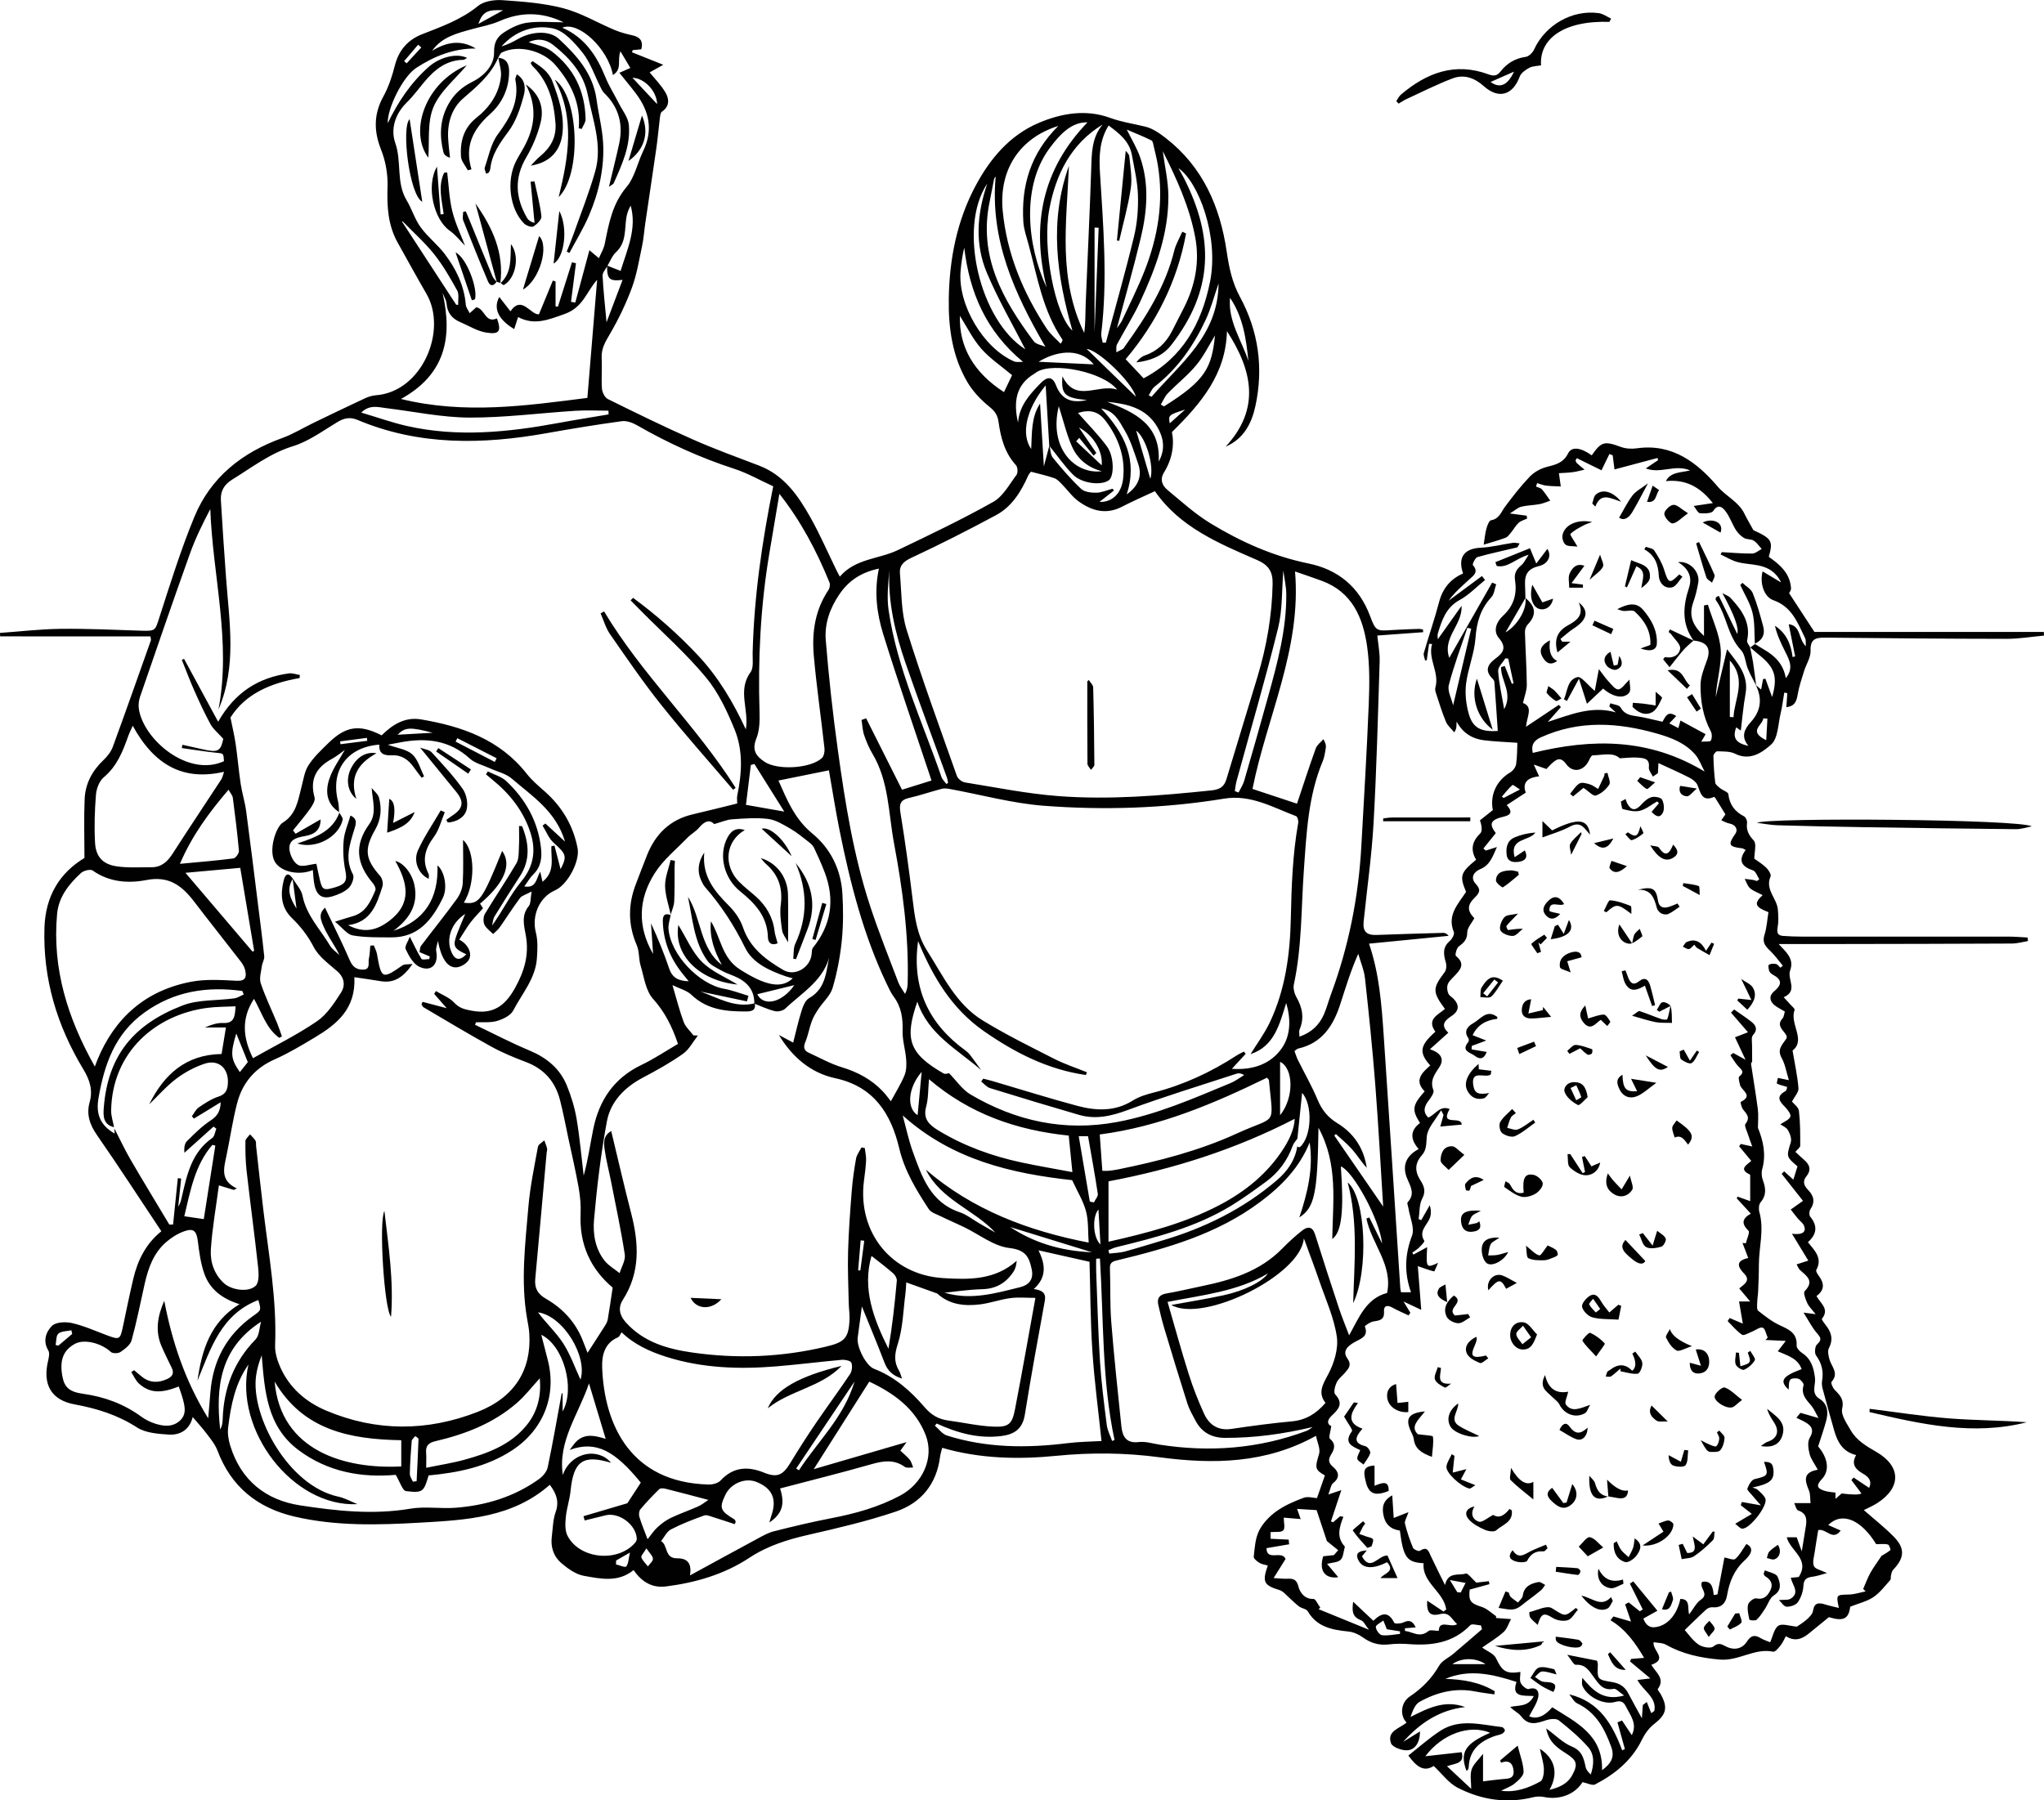 <?xml version="1.0" encoding="UTF-8"?><svg id="Laag_1" xmlns="http://www.w3.org/2000/svg" viewBox="0 0 987.77 870.18"><path d="M818.41,309.62c-5.82-8.1-5.14-16.66-2.18-25.59,1.68-5.07-.24-9.29-5.33-12.32,5.64-.72,10.66,4.68,9.8,9.84-.55,3.27-1.34,6.55-2.46,9.67-2.25,6.31-.24,11.21,5.22,16.16v-14.74c.63-.12,1.26-.23,1.89-.35,2.19,7.24,5.72,14.39,6.19,21.74.49,7.52-2.02,15.23-2.42,23.01,1.78-7.55,3.57-15.1,5.49-23.22,4.91,6.53,10.63,12.35,8.9,21.71-1.05,5.7-1.5,11.52-2.27,17.6-.64-.46-1.42-1.02-2.21-1.58-1.86,4.98-.35,7.64,5.89,8.96-3.86-4.6-1.77-8.26,1.18-11.52,4.96-5.48,5.56-11.38,2.41-17.88.76.66,1.53,1.31,2.55,2.19.38-2.06.66-3.55.93-5.03.38-.07.77-.15,1.15-.22,1.05,2.89,2.11,5.79,3.23,8.87,2.8-9.67,1.37-14.25-6.15-20.25-1.54-1.23-3.01-2.57-4.52-3.85l.09.18c.75-.56,1.51-1.11,2.26-1.67,0,0-.1-.14-.1-.14,1.53.94,3.05,1.92,4.61,2.82,5.25,3.05,9.29,7.04,10.43,13.78,3.92-4.74,1.75-8.72-.25-12.72-2.01-4.03-3.98-8.08-4.99-12.6,5.52,3.56,7.75,8.92,8.52,15.11.41-.11.83-.21,1.24-.32-.99-4.96-1.98-9.91-3.11-15.53,5.94.63,4.59,7.14,8.28,10.64-.13-2.01.07-3.02-.29-3.76-3.6-7.4-6.34-15.31-15.39-18.49-4.53-1.6-6.68-8.17-5.23-13.94,2.94,1.75,5.64,3.37,8.95,5.35-2.43-5.07-6.26-7.25-10.89-8.21-3.41-.71-6.99-.76-10.33-1.69-2.79-.78-5.35-2.4-8.02-3.64.19-.37.39-.74.58-1.11,4.91.26,9.82.73,14.73.67,1.53-.02,3.04-1.43,4.56-2.2-1.26-1.37-2.32-3.06-3.83-4.01-1.33-.84-3.39-.51-4.75-1.33-1.55-.94-2.98-2.39-3.95-3.94-1.83-2.93-2.93-6.37-5.02-9.05-1.22-1.57-3.44-3.87-5.86-.07-.82,1.28-4.27,1.28-6.45,1.1-.98-.08-1.81-2.04-3-3.5,3.28-.49,5.63-.83,9.26-1.37-6.34-8.03-13.28-11.57-22.74-10.63,2.47-4.5,6.95-4,11.77-5.19-7.57-3.08-14.31,1.82-21.45-.95,1.98-1.33,3.96-2.66,5.94-3.99-.09-.35-.18-.7-.28-1.05-6.75,1.8-13.5,3.59-20.78,5.53-.31-2.47-.59-4.64-.87-6.82-.53-.21-1.06-.42-1.59-.63-1.19,2.46-2.39,4.92-3.82,7.87-3.68-1.81-7.81-3.84-11.94-5.87l-.61,1.14c.2.42.29.94.61,1.23,1.22,1.11,2.5,2.14,3.76,3.19-1.92.42-3.82.97-5.75,1.22-2.36.3-4.76.35-6.65.48.37,2.63.64,4.52.91,6.42-2.38-.12-4.77-.12-7.13-.41-1.47-.18-2.88-.79-4.32-1.2-.17.55-.35,1.11-.52,1.66.97.44,2.21.63,2.86,1.36,1.49,1.68,2.69,3.62,4.01,5.46-1.71.57-3.37,1.35-5.12,1.67-2.93.54-5.97.55-8.85,1.24-1.59.38-2.95,1.69-5.55,3.28,3.66.48,5.9.78,8.14,1.07.06.47.13.94.19,1.41-1.38.65-2.99,1.05-4.08,2.03-1.39,1.25-2.3,3.02-3.51,4.48-.84,1.01-1.68,2.31-2.8,2.73-3.45,1.31-7.04,2.26-10.59,3.36.51-3.12.71-5.53,1.34-7.81.41-1.48,1.28-3.84,2.24-4,3.98-.66,4.81-3.95,6.73-6.52,3.76-5.03,7.63-10.04,11.97-14.56,2.08-2.17,5.15-3.89,8.07-4.65,4.33-1.13,8.08-1.86,10.47-6.62,1.76-3.5,6.29-2.7,11.4.98,4.65-6.7,6.16-6.98,14.06-4.07,2.36.87,5.22,1.03,7.73.67,17.18-2.45,29.18,6.91,39.15,18.57,4.02,4.7,10.01,7.22,12.8,12.94,1.13,2.32,2.46,4.54,4.37,8.04,8.9,4.12,9.64,5.2,7.46,12.92,5.32,3.68,10.25,7.93,10.74,15.1.08,1.16-.95,2.4-.95,2.4,4.17,6.39,8.09,12.39,12.26,18.78h110.85l.1,1.77c-5.97.55-11.95,1.57-17.92,1.57-29.33-.03-58.65-.27-87.98-.58-4.63-.05-7.1.81-6.91,6.36.11,3.24-2.13,6.52-3.15,9.83-1.14,3.7-2.42,7.4-3.06,11.19-.55,3.25-1.32,5.77-5.51,6.24.17-2.41.33-4.59.48-6.78-.49-.09-.99-.18-1.48-.27-.57,3.33-.95,6.71-1.74,9.99-1.25,5.21-1.23,12.08-4.58,15.09-4.15,3.73-10.17,8.13-17.46,4.46-2.46-1.24-5.7-1.05-8.6-1.17-.62-.03-1.88,1.46-1.86,2.22.1,4.32.35,8.66.89,12.94.13,1,1.49,1.95,2.44,2.73,1.27,1.04,3.77,1.76,3.89,2.83.58,5.15,3.19,8.45,7.65,10.76.81.42,1.52,2.09,1.39,3.06-.48,3.57.74,5.88,3.24,8.59,1.47,1.59.27,5.64.27,8.78,1.64,1.2,3.91,2.53,5.74,4.32,1.11,1.08,2.53,3.29,2.11,4.26-2.77,6.35,3.07,10.56,3.53,15.99.25,2.88.39,5.88-.12,8.69-.48,2.63.14,3.89,2.69,4.07,2.99.21,5.99.33,8.98.33,33.33,0,66.66-.03,99.99,0,3.06,0,6.11.28,9.17.44.05.57.11,1.14.16,1.71-2.57.42-5.15,1.18-7.72,1.2-27.81.15-55.63.18-83.44.23-9.63.02-19.26,0-29.33,0,3.33,3.68,7.7,6.97,5.56,12.76-1.56,4.22,4.04,9.86-3.11,12.95,1.23,1.35,2.21,2.4,3.16,3.48.77.88,2.31,2.1,2.1,2.64-2.53,6.75,5.63,14.54-.99,19.65,1.12,6.69,2.41,12.44,2.86,18.25.15,1.89-1.86,3.96-3.14,6.42.93,1.18,3.16,2.72,3.36,4.5.65,5.56.64,11.21.63,16.83,0,.88-1.35,1.76-2.34,2.96,1.38,1.28,2.64,2.55,4.01,3.69,2.81,2.36,3.91,4.92,1.31,8.13-2.01,2.47-1.14,4.6.83,6.61,2.8,2.85,3.47,5.86,1.07,9.41-.56.83-.64,2.76-.06,3.47,3.62,4.41,3.31,8.45-1.11,12.36,3.31,4.08,7.2,7.76,4.04,13.46-.32.58.69,2.11,1.35,3,2.63,3.54,2.63,6.72-1.24,9.59,1.81,3.44,6.46,6.2,2.63,10.96-.27.34,1.1,2.15,1.88,3.14,2.72,3.41,3.67,6.85,1.48,11.07-.72,1.38-.21,3.62.24,5.33.94,3.58,4.82,6.74,1.05,10.93-.43.48.52,2.82,1.4,3.76,2.49,2.64,4.78,4.53,3.72,9.28-.67,3.03,2.25,7.1,4.13,10.39,2.8,4.91,7.55,7.67,12.38,10.46,12.06,6.97,12.13,17.29.38,24.79-2.08,1.32-4.38,2.29-6.42,3.34,4.74,4.16,9.85,8.16,14.37,12.74,5.68,5.76,5.36,10.3-.24,16.17-.58.6-.75,1.64-.98,2.51-.21.79.06,1.9-.39,2.4-2.59,2.88-4.99,6.14-8.14,8.25-3.12,2.09-7.05,2.98-11.2,4.63-.73,5.84-3.22,7.23-10.29,5.04-3.41,2.78-6.55,5.31-9.65,7.87-3.34,2.76-6.88,4.06-11.16,1.33-.89,1.62-1.5,3.17-2.5,4.4-1.01,1.25-2.64,3.3-3.6,3.1-9.06-1.9-16.62,4.61-25.88,3.8-9.41-.83-17.92-2.67-26.06-7.22-1.66-.93-3.89-.81-5.86-1.18-.69,4.12,7.14,8.02-1.08,10.94,1.96,3.64,6.92,6.58,3.08,11.72-.23.3.94,1.61,1.42,2.47,3.66,6.54,2.65,9.94-3.22,14.46-2.46,1.9-4.49,4.76-5.87,7.59-4.9,10.04-13.05,16.59-22.6,21.58-1.32.69-3.7-.62-6.09-1.11-3.51,5.7-10.78,8.77-18.57,7.19-1.7-.35-3.63-.31-5.31.11-12.78,3.17-25.05,1.27-36.48-4.61-4.32-2.22-7.49-6.7-11.57-10.51-4.87,3.16-8.45.15-12.24-5.05,5.19-4.05,10.06-8.44,15.49-11.96,9.4-6.09,19.68-2.91,29.68-1.79.58.06,1.47,1.04,1.47,1.58,0,.58-.79,1.38-1.42,1.69-1.03.51-2.24.64-3.33,1.02-7.11,2.48-12.32,6.61-12.7,14.85-.02.49-.15,1-.36,1.44-.11.24-.5.35-.76.52-3.29-8.84-.62-13.11,11.46-18.33-9.81-4.15-23.08.41-31.31,11.33,6.22-.7,11.81-1.32,17.55-1.96,1.52,5.69-3.02,5.31-7.09,6.79,4.26,3.98,8.03,7.5,11.7,10.93,0-3.41-.66-6.61.19-9.33.79-2.51,3.19-4.52,5.52-7.6v13.31c3.53-.42,6.32-.82,9.12-1.07,2.64-.24,5.9,0,5.66-3.8-.2-3.15-1.67-5.87-6.11-4.13-.12-.38-.24-.77-.36-1.15,2.92-2.47,5.84-4.94,8.42-7.11,1.16,4.65,2.75,8.63,2.88,12.66.06,1.85-2.47,4.11-4.3,5.62-1.85,1.52-4.28,2.34-6.57,3.52,6.86.95,13.12-1.28,18.94-4.48,1.33-.73,1.82-3.99,1.73-6.04-.14-3.02-1.14-6.01-1.94-9.77,7.49,4.84,9.02,12.07,4.65,19.87,4.78-1.2,8.69-2.89,11.01-7.16,2.85-5.23,2.18-7.16-2.8-10.33-4.25-2.71-8.61-5.53-9.78-12.22,4.66,3.41,8.13,7.03,12.37,8.77,4.95,2.03,5.76,5.7,6.68,9.93.29,1.34,1.3,2.52,2.48,3.56,1.58-4.79,1.87-9.66-1.32-13.27-4.21-4.76-9.14-8.95-14.15-12.89-1.3-1.02-4.26-.7-6.14-.06-4.47,1.53-8.47,2.82-12.04-1.88-1.31-1.72-3.62-2.68-5.28-4.54,4.09-.98,8.61.19,11.38-5.26-4.7-.36-11.07.87-8.34-6.83-11.57-3.73-22.78-6.42-34.37-1.48,8.48.27,16.58,1.56,23.85,6-.07.5-.14,1-.21,1.5-3.05-.46-6.12-.8-9.14-1.4-9.69-1.91-18.69.37-27.03,5.04-2.19,1.23-3.31,4.36-4.34,7.27,8.52-4.29,16.62-8.43,26.4-4.78-12.45,1.41-21.91,7.81-29.96,16.83,2.42-1.5,4.84-3,8.16-5.06-.05,5.57-2.46,8.68-5.76,9.09-2.7.33-7.58-1.43-8.27-3.39-2.09-5.96,4.24-7.12,7.52-9.99-3.23-3.31-2.95-9.58,1.63-12.64,5.95-3.98,10.57-8.71,14.14-14.89,1.39-2.41,4.56-3.76,6.84-5.69,4.64-3.92,9.22-7.91,13.83-11.87-.15-.62-.31-1.24-.46-1.86-1.76-.08-4.35-.96-5.16-.13-8.32,8.64-18.68,10.03-29.85,9.16-3.11-.24-6.3-.23-9.39.14-4.74.56-8.78-.53-12.66-3.36-2-1.46-4.59-2.61-7.02-2.86-7.85-.81-15.19-2.11-19.64-9.79-.68-1.17-2.88-1.36-4.16-2.29-1.6-1.16-2.96-2.65-4.47-3.94-1.63-1.4-3.12-3.41-5.02-4-7.55-2.32-8.49-3.88-5.66-11.88-1.36-.4-2.86-.56-4.02-1.27-1.16-.71-2.89-2.09-2.78-2.99.48-4.25.72-8.84,2.57-12.55,1.82-3.66,5.04-7,8.41-9.42,3.94-2.82,8.58-4.82,13.16-6.51,2.05-.76,4.68.08,6.42.16,1.07-3.07,2.41-6.91,3.83-10.97-4.9-2.77-4.84-3.65-2.82-10.37.74-2.48-.89-5.67-1.48-8.78-24.11,13.43-49.57,13.85-75.6,10.38-16.56-2.21-33.12-2.36-49.81-.71-18.44,1.82-36.91,1.44-55.24-3.85-.36,1.51-.84,2.88-1.02,4.3-1.67,13.25-9.22,22.4-21.38,26.51-13.79,4.66-28.07,7.98-42.29,11.24-10.14,2.32-19.66,5.27-28.55,11.13-12.06,7.96-25.86,11.99-40.2,13.81-6.54.83-11.62-2-15.69-7.9-7.52,6.14-15.97,4.19-23.99,2.78-3.96-.7-7.87-3.53-11.05-6.27-3.63-3.14-5.13-7.72-4.48-12.7.52-3.95.52-8.11,1.84-11.79,1.82-5.09.4-9-2.8-13.25-18.02,15.89-40.31,17.03-62.66,18.3-20.33,1.16-40.6,1.75-60.63-2.91-17.97-4.18-30.74-14.4-37.34-31.99-1.13-3.01-3.38-5.66-5.35-8.29-1.98-2.65-4.25-5.07-6.6-7.85-1.42,5.95-5.86,8.87-11.68,8.47-5.18-.35-11.1-.78-15.23-3.45-9.36-6.04-19.37-9.17-30.14-11.14-11.58-2.11-15.48-9.91-12.85-20.99.39-1.65.87-3.85.12-5.09-2.78-4.6-1.07-9.03,1.75-11.86,1.87-1.87,6.55-2.07,9.61-1.39,5.64,1.27,11.03,3.68,16.47,5.73,6.77,2.55,6.88,2.49,8.37-4.65,1.56-7.49,3.12-14.99,4.87-22.44,2.1-8.94,6.03-16.91,13.56-23-10.38-15.59-20.49-31.2-31.09-46.46-3.51-5.05-5.21-10.02-3.57-15.88,1.67-5.92.05-10.82-3.07-15.99-12.65-20.97-19.55-43.58-18.76-68.37.49-15.36,7.4-26.56,19.33-33.72,0-10-.3-19.26.09-28.49.32-7.43,3.67-13.68,9.13-18.86,1.87-1.77,3.63-4.03,4.5-6.41,6.27-17.09,12.3-34.27,18.39-51.43.1-.27-.06-.64-.2-1.91H.06c-.02-.56-.04-1.11-.06-1.67,9.72-.69,19.44-1.85,29.17-1.97,12.82-.15,25.65.46,38.47.87,7.79.25,7.25.19,9.59-7.05,5.19-16.11,10.25-32.33,16.7-47.95,7.92-19.19,23.09-31.11,42.46-38.1,5.28-1.91,10.16-4.95,15.25-7.4,8.22-3.97,16.45-7.94,24.73-11.8,1.63-.76,3.48-1.33,5.27-1.47,22.35-1.66,34.71-31.28,24.46-49-4.75-8.21-9.32-16.53-13.94-24.81-4.72-8.45-5.2-17.5-4.88-27,.2-5.94-.92-12.33-3.11-17.86-3.59-9.05-3.61-17.22,1.12-25.81,2.52-4.58,4.22-9.75,5.51-14.85,1.89-7.43,6.22-12.44,13.17-15.17,9.44-3.71,18.92-7.03,27.02-13.66,2.84-2.33,7.87-3.08,11.78-2.81,9.9.69,19.97,1.41,29.5,3.92,8.51,2.24,16.36,6.96,24.57,10.42,2.71,1.14,5.59,1.96,8.47,2.58,3.71.8,5.69,2.51,4.6,6.84-1.38.13-2.77.26-4.15.39-.13.34-.25.68-.38,1.03,4.72,1.88,9.43,3.76,15.15,6.05-2.44,1.36-4.98,2.78-6.59,3.68,2.39,2.96,5.51,6.07,7.66,9.74,1.81,3.09,2.07,6.67-1.74,9.26-.76.52-.86,2.2-1.01,3.37-.6,4.73-.98,9.48-1.66,14.2-1.73,12.16-3.59,24.29-5.37,36.44-.53,3.61-.76,7.29-1.52,10.85-1.45,6.83-2.56,13.83-4.97,20.33-2.85,7.71-6.48,15.22-10.63,22.32-2.16,3.71-4.17,6.96-3.94,11.42.26,4.99-.23,10.01.14,14.99.13,1.77,1.4,4.27,2.87,4.99,13.57,6.71,27.17,13.37,41.01,19.49,10.48,4.64,21.29,8.57,32.01,12.65,12.07,4.6,18.9,14.48,24.81,25,4.72,8.4,8.57,17.3,12.81,25.97.34.7.73,1.38,1.43,2.7,7.58-8.82,18.83-8.4,27.98-12.79,15.55-7.46,31.16-14.89,46.18-23.34,4.72-2.65,7.77-8.43,11.22-13.05.75-1,.6-3.76-.25-4.68-5.48-5.98-7.37-13.32-8.43-20.96-.44-3.16-1.68-5.08-4.29-7.19-4.16-3.36-8.12-7.47-10.8-12.06-7.23-12.38-9.17-26.01-8.95-40.32.3-19.31,4-37.84,13.04-54.68,6.84-12.75,16.22-24.15,30.23-30.15,11.16-4.78,23.01-6.77,34.56-2.56,5.73,2.09,11.47,2.88,17.21,4.3,3.54.87,6.89,3.24,9.86,5.54,17.9,13.93,26.2,33.07,29.42,54.93,1.11,7.54,2.59,14.79,6.39,21.8,8.95,16.5,11.47,34.34,7.46,52.79-1.83,8.41-5.62,15.81-14.39,19.61,17.03-18.37,12.91-36.92.64-55.85-.5,20.69-12.41,34.84-26.59,48.8,1.29,6.26.09,13.17-3.83,19.52-2.12,3.43-.83,6.35,1.69,8.45,6.76,5.62,13.36,11.62,20.82,16.16,14.66,8.91,30.21,15.88,47.27,19.37,14.29,2.93,24.52,11.26,29.79,25.36,2.81,7.51,3.16,7.33,11.18,6.8,4.15-.28,8.32-.38,12.48-.53.63-.02,1.27.19,1.91.29.04.44.07.87.11,1.31-7.23.53-14.45,1.05-22.16,1.61.41,4.24,1.25,8.33,1.13,12.39-.82,26.12-1.48,52.25-2.95,78.33-.9,15.91-3.18,31.74-4.8,47.61-.48,4.73,1.45,6.57,6.25,6.39,10.77-.4,21.55-.73,32.32-1.01.85-.02,1.72.5,2.52,1.44-12.82,1.26-25.64,2.52-38.48,3.78,4.92,14.39,6.05,29.14,7.06,43.88,2.78,40.88,5.38,81.77,8.06,122.65.04.64.23,1.27.36,1.97h4.8c-3.29-9.37-3.03-18.11.48-27.31,1.42-3.71-1.04-8.89-1.73-13.41-.15-.95-.77-2.35-.36-2.79,3.6-3.88,1.54-7.35-.14-11.23-2.61-6.02-.96-11.07,5.47-14.49-4.16-4.72-4.18-9,.64-12.59-4.05-6.42-3.76-8.47,2.24-15.31-5.22-5.27-1.29-8.99,2.71-12.49-5.6-6.29-5.08-9.64,2.48-16.32-4.34-5.97,1.16-8.08,4.62-11.01-6.12-8.27-6.04-9.97-.13-17.78.83-1.1.98-3.24.57-4.64-1.14-3.9-1.72-7.37,1.92-10.45,1.12-.95,2.36-3.26,1.94-4.29-3.38-8.21,2.05-13.49,5.91-19.42-3.22-7.72-2.77-9.26,4.87-15.54-2.8-4.65-2.09-8.77,1.99-12.72,1.16-1.12.67-3.95-.14-6.33,2.06-1.64,4.13-3.28,6.21-4.93-1.45-7.49,1.86-14.38,8.43-18.23,1.31-.77,2.61-2.53,2.83-4,.54-3.73.47-7.56.6-10.31-5.82-.42-10.94-.58-16.01-1.2-5.76-.71-10.34-3.44-13.34-9.04-.03.65-.09,1.3-.1,1.95-.02.8,0,1.61-1.03,3.25-1.37-1.68-3.2-3.16-4.01-5.08-1.81-4.25-3.15-8.71-4.6-13.1-.36-1.09-.84-2.4-.55-3.41,2.13-7.35-3.71-13.82-1.58-21.12-.49-.02-.98-.04-1.46-.07-.37,2.63-.73,5.27-1.1,7.9-.27.05-.54.1-.81.15-.23-1.23-.92-2.59-.61-3.67,2.38-8.23,5.2-16.35,7.38-24.63,1.73-6.58,5.5-11.11,11.58-13.76-2.69-7.79.57-12.07,8.45-12.45,5.24-.25,10.43-1.6,15.66-2.38.86-.13,1.77.14,3.22.27-.64,1.02-.87,1.86-1.29,1.97-6.36,1.56-12.78,2.85-19.07,4.65-1.09.31-2.58,3.48-2.23,3.88,3.02,3.44.18,5.14-1.81,6.98-3.48,3.21-7.09,6.28-9.94,10.25,5.38-3.98,10.76-7.97,16.14-11.95.49.64.99,1.29,1.48,1.93-4.04,3.26-7.72,7.19-12.2,9.63-6.67,3.63-8.64,9.75-10.58,16.14-.3.98-.04,2.13-.04,2.87,3.81-5.36,7.66-10.77,11.5-16.18.45,9.4-9.45,15.37-5.95,25.16,6.87-12.07,13.79-24.22,20.71-36.37.65.27,1.3.55,1.95.82-.75,2.12-.93,4.76-2.34,6.26-5.29,5.68-7.11,12.2-7.67,19.86-.55,7.38-3.62,14.55-4.54,21.95-.59,4.77,0,9.98,1.33,14.63,1.95,6.77,5.84,8.69,13.99,8.19-.53-7.88-1.04-15.78-1.63-23.67-.04-.59-.52-1.25-.97-1.69-3.91-3.81-2.16-6.92,1.35-9.51,3.9-2.88,5.73-5.39,1.78-10.04-3.05-3.59-.97-8.06,1.97-10.74,5.27-4.81,6.86-10.6,5.84-17.13-.55-3.52.76-5.41,3.14-7.42,1.15-.97,1.81-2.53,3.46-4.96-6.35,1.75-10.07,6.59-15.46,5.41-.22-.61-.44-1.22-.65-1.83,5.38-2.16,10.76-4.33,16.72-6.73.92,2.23,1.77,4.28,3.06,7.39,2.09-2.75,3.76-4.96,5.36-7.08,2.18,3.31.44,7.21-4,8.28-5.2,1.26-7.05,3.77-6.79,9.14.1,2.11.12,4.22.18,6.33-3.05,5.27-6.09,10.54-9.62,16.63,6.12-3.59,10.53-11.77,9.61-16.64,4.86,3.89,5.66,8.06,1.1,12.84-.82.86-1.35,2.41-1.32,3.62.23,8.5.82,16.99.9,25.49.03,2.76-1.13,5.53-1.86,8.79,5.14,1.91,1.84,6.6,1.48,11.5,5.74-3.83,10.8-7.2,15.85-10.58.34.36.67.71,1.01,1.07-2,2.27-4.01,4.54-6.32,7.16,10.82-3.44,21.18-8.01,32.85-4.6-1.05-.96-2.1-1.93-3.15-2.89l.52-1.51c1.69.63,4.23.77,4.9,1.97,1.73,3.09,4.16,3.77,7.32,4.21,4.26.59,8.45,1.76,12.96,2.74,1.35-2.18,2.35-5.7,6.65-2.76-1.11,1.18-2.02,2.14-3.34,3.55,1.47.77,2.79,1.46,4.37,2.28.46-1.66.77-2.75,1.02-3.65,3.96,2.15,7.91,4.29,12.15,6.6-.15.26-.85,1.47-2.1,3.63,2.02-.19,4.24.14,4.62-.55.64-1.16.63-3.24-.01-4.45-3.72-7-5.01-14.6-4.97-22.29.02-3.97,1.62-8.04,3.04-11.87,2.19-5.91.23-9.12-6.4-9.72h.01ZM293.4,128.39c2.06.81,4.13,1.62,6.51,2.55,3.3-10.69,7.93-20.46,4.87-31.54-1.08,1.83-1.77,3.78-2.09,5.78-.91,5.79.06,12.01-4.99,16.7-1.86,1.73-2.84,4.4-4.19,6.68-.81,1.57-2.38,3.17-2.31,4.69.34,6.97,1.13,13.91,1.91,22.52,2.87-7.57,5.25-13.86,7.75-20.49-6.43.76-7.53-.39-7.48-6.9ZM626.99,553.44c.01.31-.05.85.05.88.39.12.99.27,1.22.07,5.71-5.13,6.15-20.56.99-26.12-.74,7.22-1.51,14.63-2.27,22.05-.78,1.16-1.83,2.22-2.28,3.49-2.55,7.11-6.84,12.93-12.89,17.36-5.49,4.02-11.02,8.05-16.82,11.6-17.13,10.46-36.32,15.35-55.55,20.06-1.31.32-2.53.97-3.8,1.47.14.54.28,1.07.42,1.61,2.52-.31,5.11-.34,7.54-.99,6.09-1.64,12.11-3.57,18.16-5.35,20.33-6,39-15.19,55.19-29.01,5.25-4.48,9.15-9.98,10.06-17.12ZM507.05,215.4c-.57-9.56-1.14-19.12-1.73-29.13-9.3,11.32-12.09,23.47-6.99,30.76.41-7.74-.06-15.35,4.29-22,.6,10.06,1.19,19.85,1.83,30.4,1.09-4.09,1.9-7.16,2.71-10.22.5,2.02.42,4.52,1.61,5.99,4.27,5.26,8.73,10.43,13.65,15.07,1.64,1.55,4.89,1.93,7.39,1.88,2.63-.05,5.24-1.25,7.85-1.94.22.29.43.58.65.88-2.32,1.83-4.65,3.67-7,5.52,6.1.21,10.64-4.03,11.44-11.24,1.16-10.43-2.25-19.73-8.43-27.91-3.66-4.86-7.8-5.53-13.39-3.88,4.51,5.14,9.65,10.31,13.95,16.12,3.58,4.83,3.63,14.4.99,16.41-3.46,2.64-12.9,1.71-17.23-2.59-4.3-4.27-7.75-9.39-11.6-14.11ZM55.26,545.41c2.58,5.01,4.96,10.15,7.79,15.02,6.14,10.56,12.51,20.99,18.78,31.47.6-.01,1.21-.02,1.81-.04.77-7.47,1.53-14.94,2.3-22.41.54.07,1.08.14,1.61.21-.48,4.52-.96,9.04-1.43,13.56,1.04-1.48,1.37-3.07,1.74-4.65,2.48-10.75,4.73-21.58,14.72-28.53,1.14-.8,1.34-2.96,1.97-4.49-.45-.34-.89-.67-1.34-1.01-4.7,4.22-9.41,8.44-14.11,12.66-.17-2.18.02-4.38,1.22-5.59,3.6-3.61,7.29-7.28,11.51-10.05,3.3-2.17,4.69-4.58,4.81-8.79-2.58,1.59-4.7,2.89-6.82,4.19-2.04,1.24-4.08,2.48-6.11,3.71-.33-.38-.66-.75-.99-1.13,1.1-1.46,1.93-3.33,3.36-4.3,3-2.04,6.15-4.12,9.56-5.22,3.21-1.03,4.17-2.95,4.44-5.78.74-7.66-4.29-12.46-11.32-10.06-4.79,1.63-9.5,4.13-13.53,7.18-4.78,3.62-8.8,8.24-13.14,12.43,7.15-14.43,17.69-24.07,34.99-24.34.7-4.26,1.38-8.39,2.11-12.83h-10.15c2.83-1.22,5.76-2.29,8.64-2.15,5.75.28,5.82-3.38,6.17-8.07-4.75.24-9.24.17-13.64.75-25.07,3.27-45.99,21.4-46.5,49.54-.05,2.7.91,5.43,1.4,8.14-5.24-1.25-5.28-5.32-4.96-9.42,1.98-25.26,14.43-40.27,38.04-49.41,7.65-2.96,16.68-2.29,25.05-3.45,1.58-.22,3.04-1.23,4.56-1.88-.24-.56-.47-1.13-.71-1.69-16.96-2.31-32.82.03-47.25,10.39-14.3,10.27-19.4,25.04-22.24,41.42-1.34,7.72.83,13.09,7.81,17.12-.06-.98-.1-1.74-.14-2.49ZM324.2,442.36l-.11-.11c-.37,2.24-1.22,4.52-1.04,6.71,1,12.41,14.64,26.77,26.93,28.98,3.98.72,7.81,2.23,11.71,3.38-.24.9-.48,1.8-.72,2.7-7.5-1.59-15.01-3.18-22.51-4.77,8.49,2.97,16.46,8.13,26.26,5.71.79,3.61-1.88,3.92-4.17,3.93-9.58.05-18.83-.81-26.38-8.02-2.3-2.2-5.88-3.07-9.2-4.71,2.02,6.8,3.41,12.44,5.43,17.84.9,2.4,3.1,4.31,4.7,6.45.72.03,1.44.06,2.16.08-2.37,3-4.22,6.73-7.22,8.84-6.08,4.3-12.66,7.96-19.26,11.44-8.9,4.69-15.71,11.56-17.51,21.28-2.9,15.66-4.81,31.55-6.2,47.42-.6,6.84.54,14.14,5.16,19.91,1.91,2.38,4.78,3.99,7.21,5.95.9-3.02,2.92-6.21,2.49-9.02-1.81-11.82-4.33-23.53-6.63-35.27-1.02-5.22-2.43-10.38-3.12-15.64-.39-2.97-.76-6.51,3.19-8.76,3.28,13.59,6.28,26.71,9.64,39.73,3.73,14.47,4.53,28.52-3.98,41.81-2.47,3.86-1.68,7.5,1.38,10.92,8.55,9.55,20.07,12.86,31.98,14.58,21.74,3.14,43.39,2.3,64.86-2.85,8.94-2.14,10.95-4.04,11.29-13.39.09-2.48-.33-4.98-.38-7.47-.17-8.3-.57-16.6-.33-24.89.28-9.8,1-19.59,1.77-29.37.42-5.29,1.16-10.58,2.11-15.8.34-1.88,1.72-3.58,2.62-5.36.53.11,1.05.21,1.58.32.23,2.01.72,4.02.63,6.02-.15,3.32-.62,6.63-1.04,9.93-3.13,24.79,13.28,45.34,38.24,46.9,12.38.78,25.07,1.07,35.58-8.37-.17,2.03-.55,3.72-1.44,5.1-3.55,5.53-8.4,8.47-15.29,8.65-7.22.19-14.41,1.36-21.62,2.09-4.95-1.77-9.89-3.55-15.02-5.38-.12,1.81-.14,3.48-.36,5.11-1.09,8.23-1.22,16.78-3.71,24.57-1.6,4.99-1.97,8.75.6,13.03.55.91.77,2.02,1.42,3.79-4.64-1.46-7-3.9-8.48-7.76-3.68-9.59-7.65-19.07-10.91-27.13-.54,4.04-1.26,9.59-2.03,15.12-.59,4.26,3.91,13.49,7.93,15.04,9.96,3.84,17.67,10.71,24.4,18.54,3.26,3.79,6.7,5.81,11.41,6.44,7.39.98,14.73,2.7,22.14,2.97,7.17.27,8.78-1.35,10.13-8.33,3.41-17.6,6.49-35.27,9.88-53.91-4.02,0-8.08-.41-12.02.1-4.93.64-9.71,2.41-14.64,3.03-7.58.94-14.94.22-20.94-5.38,1.47-.04,3.04-.45,4.38-.07,12.33,3.48,24.1.05,35.87-2.86,4.13-1.02,6.58-3.69,5.59-8.5-1.23-5.99-2.9-9.53-10.77-10.42-7.59-.86-14.62-6.57-21.93-10.1-3.71-1.79-7.5-3.39-11.2-5.21-2.07-1.02-4.76-1.8-5.89-3.52-5.97-9.15-11.62-18.3-14.26-29.36-3.95-16.59-12.11-29.86-30.97-33.9-11.74-2.51-20.77-10.23-27.19-20.88,1.96,1.04,3.92,2.09,6.91,3.68,1.36-5.29,2.48-10.41,4.06-15.4.7-2.22,1.8-5.06,3.6-6.07,8.84-4.97,8.13-14.07,10.29-22.04-2.36,13-13.34,19.03-21.74,27.05-1.12,1.07-3.53,1.63-5.06,1.26-3.4-.82-6.63-2.38-9.92-3.64.07-6.94-3.89-10.89-9.88-13.36-2.15-.88-4.37-1.66-6.38-2.81-2.27-1.29-4.96-2.49-6.39-4.5-6.55-9.14-7.17-20.27-9.43-30.97,6.59,10.42,5.65,24.72,16.36,32.9-3.55-6.57-6.08-13.3-5.26-21.05,4.75,7.73,5.2,17.64,13.97,23.24,12.1,7.72,20.07,9.65,25.58,4.3-1.25-.34-2.35-.57-3.4-.94-7.86-2.73-16-6.41-19.59-13.74-5.27-10.74-11.56-20.46-19.37-29.37-.86-.98-1.45-2.24-2-3.45-1.85-4.07-1.46-8.76,1.59-13.26-1.14,11.65,5.07,18.81,12.04,25.82,2.86,2.87,5.4,6.59,6.69,10.39,3.4,9.98,11.04,15.59,19.46,20.54,5.68,3.34,13.27-1.23,13.73-8.01.06-.93.07-2.08.59-2.73,8.94-11.11,10.69-23.32,5.65-36.54-1.53-4.01-3.29-7.94-5.13-11.82-.54-1.13-1.64-2.07-2.66-2.86-2.88-2.22-5.7-4.59-8.84-6.39-3.37-1.93-6.97-4.2-10.67-4.66-5.71-.71-11.61-.22-17.4.18-2.66.18-5.24,1.36-8.69,2.31-2.18-2.4-4.69-1.36-7.29,1.73-1.58,1.88-3.92,3.11-5.65,4.9-5.4,5.59-11.69,10.66-15.77,17.11-7.79,12.29-8.61,25.46-.8,39.02-.36-5.31-.69-10.07-1.01-14.82,3.44,7.47,6.34,14.66,8.83,21.98,1.53,4.5,4.64,5.9,9.39,6.04-1.18-1.46-2.11-2.6-3.03-3.74-5.8-7.22-9.12-15.4-9.46-24.7-.1-2.58.23-4.93,3.87-3.52ZM240.8,27.84c-3.6,8.35-10.24,13.9-16.95,19.7-5.45,4.71-7.63,11.61-7.3,18.98.15,3.25.59,6.49.91,9.73-1.75-.53-2.87-1.47-3.16-2.63-2-8-1.76-15.79,2.37-23.22,2.68-4.82,6.44-8.29,11.4-10.75,5.96-2.96,10.82-8.08,10.69-14.43-.1-4.8,1.62-7.42,4.6-9.42,3.37-2.25,7.37-4.26,11.31-4.81,5.8-.8,11.79-.21,17.7-.21-10.26-5-20.49-5.18-30.98-.58-4.14,1.82-8.74,2.63-13.14,3.85-7.26,2.01-14.68,3.73-19.43,10.52,6.83-4.19,13.74-5.6,21.11-1.12-10.73-.1-20.17,3.74-28.78,9.37-6.63,4.34-14.07,19.83-13.77,26.74,4.95-10.28,11.17-19.57,19.74-27.19,5.35-4.76,13.61-6.88,18.6-4.37-.71.37-1.24.9-1.78.91-8.26.13-13.94,4.77-18.9,10.7-2.78,3.32-5.34,6.87-8.42,9.88-5.72,5.57-7.94,12.93-5.59,19.65,3.18,9.09.32,19.08,5.46,27.64,2.53,4.21,3.94,9.14,6.8,13.07,3.38,4.67,8.14,8.33,11.64,12.93,5.49,7.22,9.4,15.26,10.17,24.56.1,1.25,1.09,2.42,1.87,4.04,1.64-1.47,2.64-2.37,3.21-2.87,4.26.79,4.25,7.95,9.98,5.39,2.13,6.15,1.31,7.83-5.04,6.88-4.38-.66-8.48-3.29-12.68-5.08-3.94-1.67-6.27-4.44-6.63-8.92-.14-1.77-1.26-3.45-1.93-5.18,4.95,21.54,1.26,39.46-20.11,51.24,30.89,7.57,60.86,3.2,90.08-.52,1.59-19.18,3.14-38.02,4.72-57.07-5.18,5.7-6.65,13.3-15.75,16.53-8.03,2.85-14.64,5.61-22.45,1.46-.68,2.13-1.25,3.9-1.87,5.82-7.74-4.6-10.24-10.12-7.21-15.52,1.77,2.27,3.48,4.47,5.38,6.93,5.53-7.99,9.65,1.75,13.78,1.46,2.45-5.95,4.58-11.14,6.72-16.32.44.14.87.28,1.31.43v12.07c.38.03.76.06,1.15.1,2.26-7.14,4.52-14.29,6.78-21.43l1.93.46-2.39,18.66c.69.1,1.39.21,2.08.31,2.21-8.18,4.41-16.36,6.81-25.27,1.84,1.54,3.02,2.52,4.59,3.85,1-2.38,2.34-4.54,2.81-6.88,1.97-9.76,3.62-19.29,10.52-27.49,3.99-4.74,5.3-11.7,8.1-17.51,4.83-10.01,2.93-19.07-3.45-27.58-2.53-3.37-5.25-6.59-8.09-10.14,1.73-.76,3.04-1.34,5.3-2.34-1.66-2.8-3.22-5.42-4.78-8.04-1.69,4.25,1.01,8.64-3.64,11.46-2.34-12.81-16.65-26.23-24.47-22.88,10.8,4.68,16.62,13.46,20.8,23.83,1.76,4.37,4.35,8.4,6.48,12.63,1.76,3.48,4.56,6.92,4.89,10.56.9,10.07-3.32,19.16-7.32,28.14-.21.48-.93.74-2.3,1.76,1.8-7.56,3.46-14.13,4.91-20.74,2.08-9.49-.13-17.76-7.23-24.62-.89-.85-1.4-2.13-1.97-3.26-2.76-5.45-4.72-11.53-8.44-16.2-3.83-4.8-8.87-10.57-14.28-11.74-9.09-1.96-18.24,1.17-24.95,8.7,2.79-.84,5.41-2.11,7.92-3.55,6.66-3.84,15.27-4.29,19.77-.16,8.78,8.07,16.58,16.87,18.29,29.44.94,6.93,2.73,13.78,3.15,20.72.36,5.88-.16,11.95-1.3,17.74-1.18,6-3.13,11.95-5.55,17.59-2.67,6.22-6.24,12.04-9.43,18.04-.43-.22-.86-.44-1.29-.67,1.02-2.58,2.11-5.14,3.04-7.76,3.65-10.33,7.75-20.54,10.73-31.06,3.56-12.57-1.18-24.7-3.58-36.87-2.04-10.36-8.66-17.79-16.66-24.13-3.78-3-7.87-3.28-11.93-1.41,3.64,1.36,7.86,1.99,10.87,4.24,10.91,8.15,16.42,19.38,16.63,33.03.02,1.55-1.2,3.11-1.84,4.67-.49-.1-.98-.19-1.47-.29,1.06-12.02-3.68-21.73-11.22-30.53-5.99-6.99-17.79-10.08-25.9-6.13-.83.41-1.23,1.72-1.82,2.61l.09-.1ZM141.49,424.63c1.62,2.76,4.12,5.34,4.7,8.31,1.87,9.56,8.63,16.25,13.3,24.14,1.06,1.79,3,3.06,4.53,4.58-1.85-4.05-4.46-7.48-6.39-11.25-3.48-6.81-3.46-8.73-.58-11.72,4.08,8.59,8.29,16.91,11.98,25.46,1.35,3.13,3.2,4.53,6.31,4.52,3.86,0,2.47-3.25,2.91-5.21.47-2.07.49-4.25.71-6.37.56-.05,1.12-.09,1.68-.14.52,1.38,1.28,2.72,1.53,4.15,2.12,12.16,2.54,12.34,12.38,5.48.9-.63,2.43-.37,4.82-.66-4.51,6.56-9.01,9.41-15.42,8.33-4-.67-8.01-1.22-12.7-1.93.77,15.33-8.51,22.79-19.15,29.15-6.28,3.75-12.58,7.58-19.25,10.52-9.61,4.23-15.66,11.31-18.23,21.15-2.18,8.34-3.4,16.94-5.16,25.39-1.25,6-3.23,12.07,5,15.89-.49.24-.98.49-1.48.73-1.92-.59-3.84-1.18-7.2-2.21-1.4,10.66-3.22,20.77-3.88,30.97-.38,5.98,1.55,11.92,6.3,16.3,3.63,3.35,11.8,4.62,15.34,1.29,1.72-1.62,1.53-5.95,1.2-8.95-1.69-15.53-3.8-31.02-5.56-46.55-.54-4.79-.63-9.64-.58-14.46.01-1.09,1.45-2.17,2.23-3.26.9,1.02,1.94,1.94,2.64,3.08.39.64.19,1.63.28,2.45,1.19,10.58,2.32,21.18,3.6,31.75,2.6,21.47,6.47,42.82,5.6,64.62-.14,3.49,1.01,7.29,2.45,10.55,4.45,10.1,12.43,16.95,22.35,21.13,24.17,10.18,48.78,10.04,73,.6,17.96-7,26.14-20.32,25.04-37.88-.15-2.48-.68-4.94-1.1-7.4-3.11-17.97-.86-35.91.65-53.8.82-9.75,2.87-19.41,4.62-29.06.22-1.19,2.01-2.09,3.08-3.13.46,1.3,1.02,2.58,1.35,3.92.15.6-.15,1.31-.21,1.97-1.83,20.36-3.63,40.71-5.51,61.06-.41,4.47,1.1,7.28,5.21,9.64,8.35,4.8,14.64,11.72,18.05,20.95.69,1.86,1.44,3.7,2.01,5.15,2.84-4.4,5.64-8.68,8.37-13.01.6-.95,1.2-2,1.38-3.07.86-5.03,1.58-10.08,2.39-15.44-10.66-8.99-16.16-20.83-15.5-35.55.19-4.27-.21-8.65-.96-12.87-1.42-8.01-3.28-15.94-4.98-23.89-1.32-6.18-2.46-12.41-4.06-18.52-2.3-8.78-7.65-14.89-16.32-18.17-5.74-2.17-11.48-4.53-16.85-7.49-11.06-6.09-21.87-12.62-32.76-19.02-.45-.26-.64-.95-.95-1.44.18-.39.35-.78.53-1.17,3.72.98,7.44,1.96,11.66,3.08-2.23-2.55-4.16-4.76-6.09-6.96.3-.44.6-.88.89-1.32,2.97,1.81,6.5,3.1,8.77,5.55,2.48,2.67,4.91,3.25,8.36,3.91,10.38,2,16.23-2.23,21.11-11.02,4.51-8.11,6.83-16.07,5.19-25.23-.86-4.82-2.32-9.74,1.43-14.33,1.04-1.27.76-3.62,1.36-7.01-2.77,1.51-4.7,1.94-5.61,3.15-3.46,4.63-6.54,9.53-9.87,14.26-.84,1.19-2.07,2.1-3.12,3.14-1.45-1.49-3.39-2.76-4.2-4.54-.66-1.44-.57-3.88.25-5.23,4.95-8.23,10.39-16.17,15.23-24.47,1.23-2.12,1.05-5.16,1.19-7.79.19-3.38.05-6.78.05-10.17.48.02.96.04,1.45.05,3.31,8.13,4.2,16.19-1.03,24.24-4.17,6.41-8.27,12.86-12.25,19.38-.77,1.27-.83,2.97-1.22,4.47,5.16-7.07,8.79-14.9,14.11-21.31,6.22-7.49,7.17-15.31,4.41-23.78-3.38-10.38-9.99-18.71-18.48-25.55-1.01-.81-1.99-1.67-2.98-2.5.31-.47.62-.93.92-1.4,3.02,1.54,6.58,2.5,8.95,4.72,9.24,8.7,15.24,19.35,16.72,32.11.54,4.63.12,9.26-3.68,12.91-1.61,1.54-2.72,3.6-4.38,5.86,5.97,1.01,5.72-3.92,7.71-7.14.43,1.93.7,3.14,1.09,4.88,6.26-4.91,4.03-11.34,4.28-17.15.5-.12,1-.24,1.5-.36,1.07,4.13,2.14,8.26,2.96,11.43,3.22-6.24,2.75-7.32-3.36-12.79-2.36-2.11-3.59-5.47-5.34-8.27.45-.34.91-.68,1.36-1.02,2.89,2.67,5.78,5.34,9.49,8.76-4.4-14.81-15.91-21.95-25.69-30.43-2.86-2.48-7.1-3.39-10.69-5.04-3.26-1.5-7.12-2.38-9.66-4.69-9.87-9.01-21.28-10.16-33.64-7.8-1.85.35-3.71.7-5.96,1.12,4.55,1.67,9.07,2.18,11.81,4.65,2.81,2.54,3.89,7,5.73,10.63-.4.23-.79.46-1.19.69-1.24-1.64-2.53-3.23-3.7-4.92-2.52-3.65-5.85-6.12-10.38-5.93-3.93.17-6.68-.55-6.37-5.16-15.64,1.17-23.72,12.53-19.96,27.41.44,1.74.37,3.6.53,5.41l.14-.13c-6.2-3.83-6.87-9.93-4.98-15.8,1.7-5.29,5.21-10,7.58-14.34-1.48,1.04-3.74,2.98-6.29,4.37-7.59,4.12-10.73,9.91-8.32,18.6.43,1.54-1.04,3.91-2.18,5.51-2.56,3.6-5.47,6.95-8.24,10.41l1.26,1.63c4.07-2.34,8.14-4.68,12.1-6.95-.07,4.78-2.39,7.17-7.56,8.07-3.87.67-8.16,1.67-7.48,6.78.35,2.63,2.05,6.07,4.18,7.2,2.09,1.1,5.48-.26,8.8-.59.37,1.74.95,4.65,1.62,7.54,1.21,5.21,1.87,5.52,7.75,3.75,4.94-1.49,5.55-3.44,4.63-7.95-.97-4.74-1.23-9.77-.82-14.59.34-3.99,2.09-7.87,3.29-12.05,3.68,1.58,2.56,4.38,1.83,6.76-2.19,7.19-4.72,14.17-.62,21.71.79,1.45-.55,5.05-2.04,6.49-2.03,1.97-5.02,3.21-7.81,4.06-4.88,1.49-7.62-.28-8.72-5.31-.52-2.38-.57-4.87-.83-7.38-6.81,2.91-15.7.77-18.4-4.09-3.14-5.67.66-16.85,3.82-18.78,6.6-4.02,7.39-10.75,9.08-17.19.95-3.61,1.47-7.58,3.41-10.6,2.57-3.99,6.19-7.36,9.63-10.73,8.45-8.26,15.03-9.15,25.72-3.71,5.23-5.21,11.28-9.02,19.03-7.71,19.77,3.34,38.04,9.67,51.08,26.28,2.54,3.24,5.79,5.95,8.89,8.71,8.25,7.33,13.54,16.34,15.67,27.16,1.27,6.44-4.88,17.84-10.87,20.46-7.68,3.35-11.37,12.31-9.27,20.45,1.02,3.95.78,8.34.49,12.49-.69,9.72-7.2,17.01-11.45,25.18-1.26,2.42-4.91,4.16-7.82,5.02-3.18.94-6.77.49-10.18.65-.14.41-.28.82-.42,1.22,8.76,4.17,17.38,8.69,26.32,12.43,8.28,3.46,14.67,8.69,18.04,16.95,2.12,5.19,3.79,10.69,4.72,16.2,1.53,9.04,2.3,18.21,3.4,27.33,2.07-7.45,3.11-14.98,4.61-22.42,2.82-14,10-24.73,23.3-31.1,6.22-2.98,12-6.87,17.66-10.17-2.89-8.59-6.43-15.51-12.07-21.79-3.55-3.96-4.33-10.52-5.98-16.02-.96-3.19-.57-6.87-1.86-9.86-4.28-9.91-4.27-19.69-.42-29.62,1.8-4.65,3.53-9.32,5.38-13.95,4.09-10.25,11.15-17.18,22.15-19.73,7.09-1.64,14.14-3.44,21.42-5.23,0-1.32-.23-2.67.04-3.91,2.24-10.72,2.87-21.63-1.27-31.8-3.61-8.86-7.84-17.95-13.87-25.22-9.4-11.35-20.56-21.24-30.97-31.75-1.82-1.84-3.64-3.68-5.45-5.51.4-.4.8-.8,1.21-1.2,11.25,8.28,21.69,17.51,31.28,27.72,9.81,10.44,17.04,22.59,23.19,35.85,1.69-9.42-4.18-18.8,2.27-27.6,1.6-2.19.96-6.15,1.03-9.3.65-27.03,4.51-53.67,9.95-80.58-6.44-2.94-12.42-6.38-18.83-8.46-16.39-5.33-31.93-12.39-46.85-20.97-2.2-1.26-5.11-2.38-7.49-2.05-12.18,1.66-24.31,3.66-36.41,5.81-30.98,5.51-61.6,6.08-91.28-6.41-3.64-1.53-6.5-.92-9.77,1.04-6.98,4.19-13.79,9.28-21.41,11.63-11.16,3.44-19.97,10.34-29.54,16.24-3.85,2.38-5.61,5.63-5.34,9.95.75,12.46,1.57,24.92,2.49,37.37,1.57,21.38,5.29,42.85-3.66,63.73,6.26-32.63-2.79-64.53-3.95-96.89-3.72,7.11-7.18,14.13-9.8,21.45-8.24,23.02-16.18,46.14-24.14,69.26-.63,1.82-.86,3.97-.59,5.86,2.18,14.78,23.72,33.26,41.13,25.31-.23-3.95-.25-3.72-3.53-4.06-5.63-.59-11.23-1.51-16.84-2.29.09-.53.19-1.07.28-1.6,3.22.72,6.45,1.41,9.66,2.16,7.58,1.76,8.81.99,10.11-5.02-2.54-2.84-4.86-4.67-6.16-7.04-2.94-5.38-5.5-10.99-7.99-16.61-2.12-4.78-3.94-9.7-5.9-14.55.36-.15.72-.3,1.09-.45,5.36,9.89,10.73,19.78,16.47,30.38,8.24-14.41,19.62-21.33,34.15-23.36,1.71-.24,3.56.49,5.34.77-.04.49-.08.98-.12,1.48-13.98,2.41-26.24,7.67-33.41,19.08.99,4.96,1.95,8.89,2.52,12.87.93,6.4,1.46,12.85,2.42,19.24.67,4.41,2.05,8.72,2.64,13.14,2.02,15,3.84,30.02,5.72,45.03,1.05,8.37,2.15,16.72,3.01,25.11.16,1.53-.93,3.15-1.14,4.76-.36,2.78-1.35,5.88-.53,8.33,2.22,6.6,5.29,12.92,7.96,19.37.85,2.05,1.51,4.18,2.26,6.28-.43.23-.86.46-1.3.69-6.37-4.59-8.42-12.3-12.2-18.85-6.23,9.54-5.36,18.83-.49,28.69,10.56-5.98,21.21-11.21,30.92-17.83,4.82-3.29,8.37-8.81,11.63-13.88,2.1-3.25,1.77-7.16-1.77-10.27-4.1-3.61-8.97-7.05-11.37-11.67-2.84-5.47-6.32-9.97-10.64-14.14-5.27-5.1-5.56-11.48-3.93-18.11.77-3.13,2.28-4.19,4.44-.81-3.38,5.28-1.06,9.86,1.77,14.38-.63-4.83-1.27-9.66-1.9-14.49ZM647.69,732.84c.5.1,1,.21,1.5.32-1.98,5.02-3.44,9.98.7,14.36.07.07-.03.32-.07.48-.6,2.04-.65,4.64-1.98,5.94-1.31,1.29-3.92,1.26-6.53,1.96,1.87,2.22,3.57,4.25,5.41,6.44-6.54.94-9.42-3.31-7.27-10.12,1.71-.19,3.45-.38,5.19-.57.67-.79,1.35-1.58,2.02-2.37-1.47-1.19-2.93-2.37-5.44-4.41-1.2-3.62-3.04-9.14-4.97-14.96-2.43-.15-5.8-.36-9.43-.58.47,1.34.91,2.58,1.73,4.91-3.51-.3-6.2-.52-8.18-.69,0,2.3.78,5.03-.22,6.13-1.02,1.12-3.8.62-6.15.87v3.21c3.11.14,5.93.28,8.75.41.08.75.15,1.5.23,2.26-3.53.61-7.07,1.21-10.94,1.87.06,6.54,7.54.84,9.2,5.25-1.69,2.7-3.54,5.64-5.76,9.19,2.52.17,4,.35,5.47.35,2.92,0,5.45-.65,6.53,3.81.58,2.4,2.77,6.13,7.25,5.94,1.03-.05,2.19,2.72,3.29,4.19l-.8.76c7.6,3.11,15.2,6.21,24.33,9.94-1.7-2.1-2.51-4.09-3.87-4.6-4.68-1.74-4.18-5.14-3.78-8.95,3.35,3.15,6.44,6.06,9.79,9.22,3.84-3.82,7.3-4.75,10.1,1,.27.55,3.09.4,4.36-.19,2.78-1.3,4.43-.93,5.99,2.38-2.31.19-3.75.31-5.19.43,0,.43,0,.86,0,1.29,3.72.35,7.11,3.57,11.34.06.91-.75,2.97-.11,4.99-.11.2-5.63,5.68-1.3,8.89-3.21-2.71-2.45-3.67-6.02-8.22-4.88-4.88,1.22-6.61-.72-6.25-6.51,2.74,1.84,5.32,3.56,7.89,5.29.44-.35.88-.69,1.31-1.04-1.25-8.65-11.82-12.97-10.94-22.33-8.17-.46-9.76-2.74-11.48-15.8-4.47-.57-7.15-3.15-7.96-7.59-.66-3.61-.3-6.88,4.29-9.43.26,4.15.48,7.63.7,10.94,2.47-.97,4.31-1.69,7.14-2.8-.91,2.8-2,4.34-1.7,5.54.98,3.97,2.31,7.89,3.88,11.67.36.86,2.78,1.86,3.36,1.47,3.54-2.38,4.17.16,5.28,2.57,2.18,4.7,4.55,9.32,6.84,13.97,1.47-6.69,6.87-4.43,10.07-5.56.87-.31,2.78,2.34,5.04,4.4,1.16-.13,3.61-.42,6.06-.7.1.48.2.96.3,1.44-3.1.85-6.2,1.71-9.56,2.63-.6,5.52.38,6.63,5.91,8.4,2.51.81,4.6,2.93,6.88,4.46-.24.93.09.88.41.9,2.26.16,4.52.33,6.78.49-1.17,2.13-1.9,4.75-3.61,6.28-3.18,2.85-6.93,5.06-10.33,7.47,2.49,1.83,5.64,2.96,6.66,5.11,3.04,6.36,4.78,7.76,11.82,6.69,0,1.82-.53,3.85.15,5.31.63,1.36,2.9,3.24,3.85,2.95,4.16-1.28,5.14,1.5,4.6,3.99-.69,3.17-2.79,6.02-4.37,9.18,4.31,1.85,8.07-.77,11.15-4.36,11.65,7.37,24.52,13.33,24.07,30.42,4.3-3.14,6.25-6.27,4.44-11.26-3.21-8.84-7.37-16.71-16.42-21.02-1.61-.77-2.59-2.88-3.86-4.37,14.65,3.55,20.9,14.6,25.58,27.06.43-.21.86-.43,1.29-.64-1.19-4.3-2.39-8.6-3.58-12.9.74-.3,1.47-.6,2.21-.9,1.58,2.37,3.15,4.73,4.7,7.07,2.83-5.42-.66-9.52-2.87-13.91-1.14-2.27-2.49-2.88-5.2-2.11-5.61,1.58-13.53-2.52-15.77-7.83-.46-1.1-.07-2.57-.07-3.87,5.19,6.18,10.15,11.37,20.23,8.58-2.32-1.54-3.91-3.46-5.06-3.23-5.29,1.1-7.33-2.56-9.75-5.84-2.15-2.92-3.91-6.11-8.54-5.77-1.03.08-2.27-2.56-4.14-4.84,5.88,1.16,9.86,1.95,14.38,2.85.02.1.42,1.07.39,2.02-.27,7-.32,7.14,6.94,8.32,3.61.59,6.1,2.24,7.77,5.44,2.03,3.88,4.19,7.69,6.58,12.06.19-2.63.32-4.53.46-6.43.64-.48,1.28-.96,1.91-1.44.72,1.79,1.44,3.59,2.16,5.38.49-.34.98-.69,1.46-1.03,1.37-6.61-5.41-9.75-8.14-15,2.31-.28,3.8-.46,6.23-.76-3.78-3.16-6.8-5.68-9.82-8.2.18-.4.36-.81.53-1.21,2.04-.17,4.07-.33,6.29-.52-4.23-7.14-8.84-13.76-16.25-18.18.47-.61.94-1.23,1.41-1.84,2.92.84,5.84,1.69,8.5,2.46-.93-2.71-1.89-5.51-2.84-8.31.58-.31,1.15-.62,1.73-.93,1.79,1.43,3.58,2.85,5.36,4.28.48-.29.97-.58,1.45-.87-2.08-4.16-4.15-8.32-6.23-12.48.54-.37,1.08-.73,1.63-1.1,3.75,4.56,7.5,9.12,11.67,14.19-2.92,1.63-4.87,2.71-6.8,3.79q1.64,4.45,5.28,4.19c6.04-.43,10.9-5.71,12.61-13.7,5.06.05,3.31,4.49,4.23,7.5,2.11-2.73,3.45-5.62,5.72-7.15,4.25-2.88-1.19-5.74.57-8.58,4.64-.81,5.18,2.72,5.61,6.37.59-.1,1.18-.2,1.77-.3,1.17-6.19,2.35-12.39,3.39-17.86,1.82.3,4.36,1.47,5.25.71,2.11-1.8,3.45-4.51,5.37-7.24,4.79,2.37.96,6.25-.99,8.07-5.08,4.73-7.27,10.41-8.4,16.96-.62,3.6-2.78,5.98-7.01,5.56-.98-.1-2.28.41-3.03,1.09-3.58,3.27-7.01,6.69-10.37,9.92,1.62,1.79,3.73,4.97,6.64,7,1.85,1.29,5.85,2.05,7.19.96,2.55-2.08,3.97-1.09,6.09-.02,3.94,2,7.86,1.2,10.12-2.34,2.11-3.29,3.96-3.3,6.82-1.59,1.24.74,2.67,1.16,4.42,1.91,1.34-2.95,1.9-6.61,3.98-8,1.8-1.21,5.32.14,8.95.43.92-.65,3.05-1.91,4.86-3.53,1.24-1.11,2.69-2.61,2.92-4.1.59-3.89,2.64-4.08,5.69-3.13,2.12.66,4.31,1.11,6.8,1.73-1.34-6.49-1.33-6.32,4.84-6.48,2.71-.07,5.4-.98,8.1-1.51-.4-.4-.8-.8-1.19-1.21,1.14-2.58,2.11-5.25,3.46-7.71,1.4-2.55,3.17-4.89,5.41-8.26.67-.41,2.59-1.44,4.28-2.77.23-.18-.58-2.59-1.2-2.74-1.66-.4-3.49-.14-5.66-.14-7.2-11.77-16.48-15.91-23.18-9.25,2.02.9,3.85,1.71,6.03,2.67-3.93,5.25-6.97-1.15-10.86-.23-.53,3.25-1.19,6.96-1.71,10.68-.32,2.27-1.17,4.91-.36,6.75.64,1.45,3.47,1.94,6.31,3.34-2.77.73-4.74,1.48-6.76,1.73-2.78.35-4.48,1.02-4.64,4.46-.13,2.7-1.15,5.66-2.68,7.89-.95,1.39-3.6,2.25-5.44,2.18-1.3-.05-2.51-2.08-3.73-3.2,2.5-.25,4.47.11,5.71-.68,4.62-2.94.74-6.62.05-10.09,1.85-.18,3.27-.33,3.82-.38,5.64-8.74-4.03-12.44-5.79-19.21h4.81c.82,2.26,1.48,4.09,2.46,6.82.76-4.73,1.32-8.24,1.9-11.73.57-3.46.7-6.54-3.6-8.03-1.01-.35-1.4-2.49-1.95-3.57h7.88c-.23-2.04-.01-4.27-.77-6.09-1.92-4.65-3.17-8.76,4.27-10.04-1.63-3.04-3.35-5.22-3.98-7.69-.62-2.45-1.08-5.75.06-7.67,1.95-3.28,1.44-5.27-1.33-7.13-1.57-1.06-3.39-1.76-5.09-2.62.65-.79,1.31-1.59,1.96-2.38,2.41.69,4.82,1.39,8.74,2.51-1.51-2.69-2.19-4.41-3.31-5.77-2.44-2.95-5.31-5.53-3.91-10.09.24-.76-1.28-2.66-2.35-3.07-1.21-.46-3.54-.35-4.12.43-.84,1.16-.56,3.14-.75,4.76-4.55-4.13-3.13-6.44,6.27-9.9-1.82-5.28-6.94-6.59-11.52-8.62,1.45-1.89,2.4-3.11,3.87-5.03-3.82-.17-6.81-.31-9.79-.44.35-.38.7-.77,1.05-1.15-.78-1.69-1.25-4.44-2.43-4.8-1.41-.43-3.42,1.25-5.2,1.94-1.6.61-3.9,2.07-4.76,1.48-2.62-1.77-4.68-4.35-6.97-6.61.33-.49.66-.98.98-1.48,1.98.85,3.97,1.7,6.36,2.73-.62-3.61-1.2-7.02-1.83-10.73h5.39c-2.14-2.54-3.63-4.31-5.3-6.3,2.35-2.02,5.71-3.74,2.39-7.14-3.42-3.49-3.98-6.27,1.96-7.56-1.05-2.76-1.91-5.03-2.77-7.29.54.06,1.08.11,1.61.17.48-2.09,2.06-5.3,1.26-6.09-3.39-3.32-3.22-5.76,1.15-8.24-2.48-2.7-4.65-5.06-6.81-7.41.14-.27.29-.55.43-.82,2.07.75,4.15,1.5,6.08,2.19,0-4.37,0-8.39,0-12.4,0-.15-.03-.41-.12-.45-5.7-2.65-1.42-4.69.64-6.61-2.09-2.52-3.98-4.79-5.87-7.07.27-.37.55-.74.82-1.11,1.64.36,3.28.72,5.53,1.22-.87-2.42-1.58-4.22-2.15-6.05-.51-1.64-1.79-4.07-1.14-4.87,2.42-3.02.68-4.72-1.08-6.88-.81-.99-1.41-3.65-1.22-3.74,6.41-3.11.28-5.55-.33-8.24-.31-1.35-.96-3.58-.39-4.03,2.96-2.28.91-3.44-.58-5.09-1.41-1.57-2.46-3.47-3.67-5.22.45-.36.9-.72,1.36-1.08,1.54.85,3.07,1.69,5.95,3.28-2.14-4.57-3.62-7.71-5.1-10.87,2-.77,3.63-1.39,6.29-2.42-3.07-3.55-5.64-6.52-8.21-9.49.5-.51,1.01-1.02,1.51-1.52,2.75,1.93,5.58,3.76,8.22,5.83,2.31,1.82,3.38,3.81.85,6.62-.85.95-.4,3.14-.41,4.77-.03,2.6.08,5.19.05,7.79,0,.44-.6.91-.54,1.31,1.08,7.29,2.35,14.55,3.28,21.86.38,2.96.06,6.02.06,9.03,2.53,6.25,4.05,12.77,2.06,19.99-.45,1.62-.28,3.68.31,5.27,1.41,3.83,1.85,7.25-1.08,10.71-.88,1.03-1.02,3.27-.61,4.71,2.43,8.6-.25,17.09-.23,25.63.01,4.22-.18,8.44-.35,12.66-.07,1.83-.43,3.64-.46,5.47-.03,1.36-.27,3.39.48,3.98,3.3,2.61,6.71,5.28,10.5,7.03,4.47,2.05,8.43,3.81,8.07,9.79-.07,1.13,1.37,2.75,2.53,3.5,4.5,2.93,5.72,7.07,6.36,12.21.4,3.25-2.1,7.36,2.16,10.01,4,2.49,4.33,6.52,3.23,10.64-1.1,4.11-2.53,8.12-3.88,12.37,4.86,5.77,5.62,11.75,1.81,15.78-2.84,3.01-2.52,4.55,1.43,5.73,1.8.54,3.73.61,5.14.83v3.02c.92-.81,1.85-1.63,2.96-2.61q8.37,1.06,9.54-.07c-1.61-2.14-3.21-4.28-4.82-6.41.36-.41.73-.82,1.09-1.23,2.5,1.67,4.99,3.34,7.48,5,1.56-3.42-.35-5.38-3-6.89-3.61-2.05-5.78-4.57-3.27-8.96-6.4-1.54-8.97-6.22-10.55-11.68-1.95-6.77-3.82-13.57-5.64-20.38-.33-1.25-.48-2.66-.26-3.92.78-4.53-.18-8.43-2.94-12.21-.82-1.13-.52-4.4.49-5.3,2.63-2.33,1.65-3.48-.17-5.6-2.25-2.61-3.83-5.8-6.35-9.76,2.73.35,3.75.47,5.85.74-1.78-2.28-3.27-3.64-4.04-5.33-.83-1.83-2.03-4.99-1.25-5.79,4.86-4.95.88-7.37-2.3-10.24-.65-.59-.95-1.57-1.6-2.7,1.85-.6,3.31-1.07,5.65-1.83-2.63-4.31-4.98-8.18-7.9-12.97,5.32.68,7.07-1.01,5.78-3.99-.55-1.27-1.94-2.17-2.87-3.29-1.21-1.45-2.34-2.95-3.51-4.43,1.6-1.13,3.2-2.27,5.93-4.2-3.28-4.15-6.79-8.6-10.31-13.05.4-.4.81-.81,1.21-1.21,1.34,1.21,2.69,2.43,4.45,4.02.72-2.33,1.36-4.44,1.98-6.43-5.54-4.76-5.33-4.7-3.22-11.68.51-1.7-.42-4.19-1.42-5.88-.82-1.38-2.73-2.11-3.64-2.75,1.77-1.24,4.16-2.1,4.85-3.69.45-1.02-1.3-3.43-2.57-4.7-2.8-2.78-4.48-5.13.2-7.68.68-.37.74-1.87.79-2.02-1.96-.59-3.51-.93-4.91-1.59-.22-.1.26-1.67.45-2.77,1.69.35,3.02.62,5.32,1.1-1.28-4.11-1.8-7.67-3.44-10.62-2.32-4.19-.04-6.16,2.14-9.34,1.79-2.61-6-5.44-1.78-9.88.7-.73.73-2.1,1.13-3.33-1.63-.96-3.09-1.71-4.42-2.64-2.93-2.03-3.5-4.83-.8-7.09,3.95-3.31,3.89-5.69-.62-8.11-.7-.38-1.47-1.05-1.71-1.76-.33-.97-.58-2.77-.16-3.02.92-.55,2.35-.6,3.46-.35.78.17,1.39,1.16,2.07,1.79l1.2-.98c-2.01-2.4-3.83-5-6.08-7.15-2.31-2.2-3.98-4.07-2.8-7.71,1.14-3.53,1.33-7.36,1.93-11.01-6.54-2.53-7.18-4.2-2.81-8.24-2.15-1.13-4.39-1.89-6.06-3.31-1.25-1.07-1.77-3-2.61-4.54,1.36.16,2.72.29,4.08.51.62.1,1.22.35,1.83.53.38-.29.77-.57,1.15-.86-.99-1.48-1.69-3.82-3.02-4.27-5.54-1.86-7.37-4.76-3.57-9.88-.82-.4-1.23-.75-1.67-.8-6.5-.74-7.01-1.76-3.38-6.94,1.56-2.22.15-4.53-2.89-5.08-1.33-.24-2.56-1.01-3.83-1.54.81-1.16,1.61-2.31,1.99-2.86-1.26-2.05-2.41-3.93-3.58-5.8-.6-.94-1.63-2.73-1.83-2.65-5.77,2.5-6.55-1.64-8.01-5.51-.58-1.52-2.32-2.92-3.87-3.71-5.02-2.57-10.19-4.83-15.07-7.1-.09,1.68-.18,3.28-.27,4.88-.81.55-1.63,1.1-2.44,1.65-.69-1.5-2.1-3.09-1.93-4.49.53-4.47-2.65-4.44-5.31-4.69-2.55-.24-5.17.16-8.75.33-3.12-3.05-8.26-1.54-13.11-1.42-.56.01-1.25,1.29-1.61,2.1-2.4,5.44-7.82,6.73-11.16,2.14-2.76-3.8-4.75-2.36-7.15-.16-.94.86-1.76,1.85-2.39,2.51-1.99-.69-3.51-1.22-6.13-2.14,1.26,2.77,1.89,4.18,2.58,5.68q-8.96.98-6.46,7.89c-3.11,2.03-6.18,4.04-9.2,6.01,2.82,3.03,2.23,4.73-1.2,5.52-6.68,1.54-7.53,3.48-4.08,8.03-2.06,2.56-4.03,5.01-6,7.46.39.33.78.65,1.17.98,1.51-.48,3.02-.96,5.38-1.72-2.16,4.88-3.43,8.79-8.08,10.7-2.89,1.19-5.04,4.02-2.12,7.15,2.49,2.67,1.93,4.21-.47,6.55-3.81,3.72-3.7,6.43-.24,10.03-1.2,2.26-3.41,4.56-3.43,6.89-.04,3.47-1.62,4.92-4.06,6.69-1.1.8-1.94,4.21-1.43,4.63,4.81,3.91,2.09,6.77-.86,9.85-1.26,1.31-2.84,2.73-3.21,4.35-.36,1.54.08,4.15,1.17,4.98,4.48,3.39,5.29,6.94.77,9.88-4.03,2.62-4.93,4.77-1.54,8.08-2.96,2.67-5.67,5.1-8.88,7.98,5.51,1.75,6.96,4.85,4.64,8.5-2.23,3.5-4.8,6.54-2.95,11.26.47,1.21-1.17,3.55-2.29,5.02-2.17,2.83-2.95,5.43-.22,8.25,3.53-1.47,5.66-6.09,10.35-4.15-4.94,8.73,5.72,2.96,5.84,7.54-1.63.14-3.31.29-4.99.44-1.79.16-3.58.32-5.37.49.52-1.84,1.07-3.67,1.54-5.52.06-.22-.25-.54-1.15-2.32-2.75,4.71-6.54,8.53-6.91,12.66-.3,3.36-.05,6.46-2.36,9.03-3.58,3.99-3.45,7.94-.65,12.27,1.73,2.67,2.66,5.23.79,8.75-1.49,2.8-1.21,6.54-1.71,9.87.42.16.84.32,1.26.48l4.1-7.19c.7,2.23.73,4.33.05,6.16-1.34,3.57-5.6,6.31-2.68,11.07.26.42-1.57,2.28-2.6,3.29-.95.93-2.13,1.62-3.21,2.42.19.31.38.62.57.92,2.13-1.16,4.26-2.31,6.62-3.6-.55,10.08-.46,10.25,5.28,7.59-.9,1.99-1.69,4.2-1.91,4.15-2.66-.66-5.24-1.65-7.88-2.57.5,6.45,1.03,13.26,1.65,21.14-3.22-1.52-5.42-2.56-8.56-4.04,1.45,2.39,2.37,3.92,3.29,5.44-.28.43-.56.86-.83,1.29-2.64-1.26-5.36-2.39-7.91-3.81-2.41-1.35-4.18-.88-3.99,1.86.3,4.23-2.22,4.4-5.23,4.9-1.5.25-4.12,2.1-4.01,2.38,1.9,4.95-1.93,5.84-4.89,7.53-3.02,1.72-6.22,4.19-3.62,7.85,2.25,3.16.79,4.77-.94,6.81-1.4,1.65-3.29,3.04-4.19,4.91-.82,1.71-1.57,4.82-.69,5.76,4.03,4.3,1.72,7.1-1.48,10.06-2.15,1.99-2.91,4.02-.43,5.28-.29,2.44-1.42,5.46-.59,6.16,3.06,2.58,2,5.09.55,7.49-1.6,2.64-1.36,4.12,1.11,6.22,2.35,2,3.41,4.86-.09,7.57-1.21.93-1.41,3.16-2.39,5.58,2.57-.86,3.91-1.3,6.28-2.1-1.85,5.57-3.43,10.33-5.01,15.1l.99.45c1.17-1,2.34-2,3.51-2.99ZM604.35,509.48c3.05-4.96,6.74-9.9,9.32-15.37,7.47-15.81,9.75-32.9,10.12-50.08.33-15.52.84-30.94,3.57-46.24.19-1.05-.33-3.05-1.01-3.3-11.22-4.22-21.88-10.57-34.72-8.47-28.9,4.73-58.06,5.66-87.15,3.45-15.26-1.16-30.3-5.34-45.44-8.1-1.27-.23-2.68-.42-3.89-.1-5.31,1.39-10.51,3.2-15.86,4.42-4.26.98-4.82,3.06-4.15,7.14,2.23,13.63,4.11,27.32,5.78,41.02,1.09,8.95,2.03,17.73,7.1,25.68,7.77,12.2,13.99,25.79,26.82,33.66,11.15,6.84,22.94,12.65,34.61,18.59,5.07,2.58,10.55,4.36,15.84,6.51-.18.44-.37.87-.55,1.31-18.31-2.6-34.34-10.77-49.38-21.27-15.39-10.75-24.62-26.2-31.69-43.46-3.16,22.8,5.14,40.04,23.01,52.98.8.58,1.55,1.29,2.15,2.08,1.82,2.4,3.56,4.86,5.32,7.3-11.44-9.98-25.64-17.23-30.85-33.08-6.1,17.7-4.49,24.88,12.73,34.72.84.48,2.32-.15,2.57-.17,3.57,3.62,6.43,7.97,10.45,10.34,21.82,12.84,45.29,17.96,70.5,13.33,19.33-3.55,37.18-11.44,55.17-18.89,2.31-.96,4.36-2.56,6.53-3.86-1.52-.89-2.65-1-3.64-.67-17.53,5.75-35.2,11.11-52.48,17.52-7.97,2.96-15.58,4.77-23.77,2.38-14.35-4.18-28.66-8.49-42.94-12.92-1.59-.49-2.84-2.08-4.25-3.17.33-.46.65-.93.98-1.39,1.55.4,3.12.75,4.65,1.21,13.55,3.98,27.02,8.23,40.66,11.89,9.16,2.46,18.33,2.9,27-2.55,3.03-1.91,6.71-2.98,10.23-3.88,14.33-3.69,27.53-9.83,39.9-17.87,1.12-.73,2.35-1.26,3.53-1.89.28.36.56.73.85,1.09-2.04,2.21-4.07,4.42-6.66,7.23,10.46.75,18.96-2.47,24.21-10.08,4.26-6.18,4.29-14.18,2.04-21.75-3.23,10.3-5.7,20.93-17.2,24.73ZM498.22,227.99c-.25.35-.97,1.06-1.35,1.91-3.45,7.76-7.87,14.96-15.47,19.06-13.45,7.25-27.09,14.18-40.94,20.63-3.8,1.77-5.89,3.76-5.56,7.6.79,9.08.55,18.57,3.2,27.12,7.4,23.81,16.02,47.25,24.33,70.77.48,1.36,2.43,2.86,3.89,3.1,14.94,2.41,29.84,5.43,44.89,6.59,24.8,1.91,49.57-.18,74.28-2.74,3.94-.41,6.09-1.73,7.19-5.42,4.97-16.56,10.08-33.08,15.05-49.64,4.38-14.58,6.98-29.45,7.27-44.72.11-5.81-1.75-9.08-7.59-11.61-18.57-8.05-37.44-15.97-49.29-33.24-5.46,2.56-10.78,4.85-15.9,7.51-7.69,4-14.64,2.01-21.02-2.61-3.04-2.19-5.28-5.47-7.96-8.18-1.12-1.13-2.3-2.49-3.72-2.99-3.55-1.24-7.25-2.04-11.31-3.13ZM625.83,276.23c3.18,37.44-13.59,70.17-20.56,105.1,7.22,2.39,14.38,4.77,21.51,7.13,3.08-9.19,5.93-18.04,9.09-26.77.61-1.69,2.42-2.95,3.67-4.41,1.18,2.04,1.34,3.22,1.15,4.33-.37,2.13-.65,4.34-1.47,6.31-7.09,16.89-7.86,35.02-9.13,52.79-1.32,18.39-.89,36.88-4.82,55.06-.41,1.91.22,4.43,1.22,6.18,2.91,5.1,3.91,10.17,1.52,15.72-.35.82-.05,1.91-.05,3.4,5.85-2.02,9.64-5.7,11.9-10.93,1.31-3.04,2.14-6.29,3.29-9.41,8.58-23.11,13.33-47.01,14.71-71.59,1.29-22.94,2.67-45.89,3.59-68.85.37-9.29.51-18.75-.8-27.91-1.98-13.8-7.16-26.15-21.76-31.59-4.19-1.56-8.44-2.95-13.05-4.56ZM634.32,689.76c-14.24,3.39-28.18,5.29-42.4,5.23-6.43-.03-11.24-2.68-14.23-8.41-1.39-2.65-2.95-5.27-3.85-8.1-3.84-12.04-7.51-24.15-11.14-36.26-1.15-3.82-2.1-7.7-2.96-11.59-.7-3.18.6-4.88,4-5.45,5.58-.93,11.09-2.3,16.63-3.44,14.52-2.97,28.43-7.18,39.24-18.21,3.02-3.08,6.23-6.03,9.61-8.71,2.67-2.12,5.05-2.13,6.32,1.91,3.73,11.9,7.6,23.76,11.52,35.6,1.39,4.2,3.09,8.29,4.91,13.1,4.87-8.72,8.23-17.82,18.34-20.48,2.9-13.44-7.47-23.75-10-36.02.48-.15.96-.3,1.43-.45,2.06,4.2,4.11,8.4,6.17,12.59-1.31-11.91-14.02-35-19.94-37.28,1.54,21.41.45,31.8-4.15,35.07.26-18.04,2.95-36.13-6.66-53.77-.46,31.66-1.87,38.64-9.25,43.34,3.96-11.8,6.85-23.72,4.98-36.21-4.96,12.26-13.69,21.12-24.01,28.82-20.67,15.42-44.75,22.31-69.25,28.2-2.39.57-3.34,1.33-3.25,3.9.31,8.66-.04,17.36.65,25.98,1.33,16.75,3.14,33.46,4.87,50.18.51,4.92,2.22,8.46,8.46,7.71,3.2-.38,6.58.71,9.87,1.23,24.34,3.83,48.15,2,71.31-6.68,1.02-.38,1.87-1.2,2.8-1.81ZM300.38,643.95c-.4.56-.89,2.08-1.86,2.5-6.54,2.82-7.72,9.02-7.52,14.54,1.02,28.13,14.08,55.62,51.47,56.55,1.94.05,4.54-.64,5.78-1.97,6.16-6.61,13.17-6.94,20.98-3.77,6.26,2.54,9.07,1.32,12.66-4.62,3.95-6.54,8.09-12.98,12.38-19.3,5.42-7.98,11.19-15.73,16.54-23.76.94-1.41,1.21-3.93.6-5.46-.38-.95-3.05-1.53-4.61-1.39-10.6.94-21.16,2.31-31.77,3.17-17.86,1.45-35.6.88-52.87-4.56-8.04-2.53-15.61-5.98-21.77-11.92ZM45.83,515.52c.63-1.66.9-2.42,1.21-3.17,8.48-20.61,23.5-33.68,45.43-37.84,7.08-1.34,14.59-.82,21.88-.46,4.48.22,4.82-1.93,4.15-5.07-.33-1.56-1.27-3.09-2.27-4.38-7.42-9.62-15.01-19.11-22.38-28.77-5.87-7.69-12.16-12.61-23.13-10.46-8.66,1.69-17.93,1.07-25.92-4.6-1.11-.79-4.39.03-5.66,1.19-5.83,5.37-10.8,11.53-11.55,19.83-2.39,26.32,5.02,50.28,18.25,73.74ZM564.23,629.28c3.49,12.02,6.64,23.56,10.25,34.96,2.05,6.48,4.55,12.85,7.38,19.04,2.49,5.45,6.76,8.34,13.25,7.38,9.7-1.43,19.44-2.75,29.2-3.65,6.71-.62,11.75-3.69,16.24-8.92-3.75-4.86-1.42-8.74,1.24-13.69,2.9-5.4,5.08-12.47,4.23-18.33-1.35-9.23-5.42-18.08-8.49-27.04-2.22-6.5-4.68-12.92-7.44-20.5-1.32,17.9-48.74,41.1-64.05,32.23,8.55-1.57,16.85-2.88,25.04-4.65,10.47-2.25,18.93-6.64,21.65-10.59-14.62,8.71-31.47,10.39-48.5,13.76ZM424.74,274.84c-8.43,1.74-14.53,5.7-19.12,12.44-4.6,6.75-7.2,14.22-6.57,22.08,1.45,17.86,3.41,35.71,5.88,53.47,3.52,25.36,7.54,50.68,15.56,75.1,4.09,12.45,8.98,24.64,13.63,36.91.75,1.97,2.14,3.7,3.24,5.54,1.1-2.07,1.24-3.69,1.28-5.32.61-22.76-2.44-45.22-6.6-67.46-2.72-14.52-2.43-29.84-10.36-43.17-1.69-2.84-3.02-5.96-4.08-9.1-.79-2.33-.86-4.89-1.26-7.35.74-.26,1.48-.52,2.23-.77,5.74,11.43,11.48,22.85,17.33,34.51,4.42-1.38,9.23-2.88,14.24-4.45-.48-1.47-.72-2.24-.98-3.01-7.49-22.57-15.3-45.04-22.34-67.75-3.09-9.98-4.47-20.45-2.09-31.66ZM333.44,761.47c11.71-6.38,21.98-12.03,32.31-17.58,2.62-1.41,5.29-2.99,8.13-3.71,9.18-2.33,18.41-4.54,27.71-6.33,11.67-2.24,22.99-5.37,33.51-11.01,10.74-5.77,16.47-18.14,12.27-29.1-4.98-12.99-15.68-20.46-27.29-25.93-8.98,14.15-17.55,27.66-26.84,42.31,15.62-4.55,30.04-8.76,44.88-13.08-1.12,1.54-2.01,2.77-3.01,4.14,1.71,1.63,3.32,2.88,4.55,4.42.82,1.02,1.1,2.47,1.62,3.73-1.36-.07-3.09.36-4.03-.31-5.19-3.72-10.38-2.94-16.12-1.3-14.66,4.19-29.47,7.86-44.15,11.72,2.4,7.37,1.17,12.21-5.19,16.45.42-1.44.7-2.51,1.05-3.55,2.65-7.79.34-12.96-7.19-16.02-5.5-2.24-12.44.62-15.12,6.21-3.04,6.37-2.53,7.73,4.32,11.83.34.2.47.75.7,1.13-.16.41-.31.82-.47,1.22-3.44-1.13-6.87-2.3-10.33-3.36-1.46-.45-3.24-1.28-4.47-.84-5.46,1.98-10.92,4.07-16.06,6.74-2.02,1.05-3.19,3.72-4.75,5.65,3.38,1.94,1.61,8.36,7.66,8.3,3.73-.04,7.5,1.18,6.31,8.28ZM115.75,630.37c-8.2-2.55-14.33-7.05-17.03-14.79-1.73-4.95-2.46-10.31-3.1-15.55-.61-4.97-1.98-6.55-6.62-4.89-3.19,1.14-6.28,3.1-8.84,5.35-6.02,5.28-8.55,12.54-10.26,20.12-2.05,9.1-3.83,18.27-6.31,27.25-.62,2.24-3.26,4.19-5.4,5.64-1.09.74-3.76.77-4.64-.04-4.55-4.25-12.74-6.36-17.25-3.96-5.71,3.04-7.62,7.98-6.13,15.86,1.01,5.34,3.5,7.44,10.17,8.36,10.24,1.43,19.62,4.93,28.02,11.07,1.85,1.35,4,2.43,6.17,3.17,4.23,1.44,8.71,2.01,12.32-1.2,3.72-3.3,2.33-7.63,1.19-11.68-.47-1.66-1.1-3.28-1.67-4.94-8.62,3.51-14.08,3.2-19.17-1.35-1.63-1.45-2.54-3.72-3.78-5.61l1.42-.87c1.25,1.05,2.47,2.13,3.75,3.14,3.81,3.02,7.88,3.07,12.18,1.1,2.6-1.19,3.5-2.83,2.17-5.53-1.69-3.43-3.39-6.86-4.9-10.38-3.15-7.38-1.88-14.58,1.34-21.9,3.83,20.02,10.16,38.92,21.22,56.79.39-4.48.76-8.37,1.05-12.27,1.16-15.54,7.84-28.05,20.57-37.12,3.96-2.82,4.11-2.65,2.63-7.77-17.91,6.84-23.03,23.36-29.41,39,2.06-14.84,6.26-28.45,20.31-37ZM120.09,659.52c-6.47,9.15-8.54,19.73-9.84,30.48-.35,2.86.17,6.02,1.03,8.81,5.15,16.68,17.08,26.25,33.77,28.81,17.57,2.7,35.31,4.63,53.24,1.6,7.17-1.21,14.72.12,22.04-.46,14.48-1.15,28.11-5.23,40.06-13.79,1.87-1.34,3.83-3.57,4.28-5.7,2.5-11.88,4.56-23.85,6.77-35.79.15,0,.3,0,.45,0v8.75c6.26-11.18.42-31.88-10.31-37.06,1.08,4.2,2.04,8.05,3.06,11.88,4.59,17.28-1.94,33.92-16.94,43.82-12.35,8.15-26.26,10.93-40.57,12.28-2.32,7.87-2.75,8.56-10.86,7.58-1.77-.21-3.04-4.6-5.03-7.87-16.22,1.46-32.72-1.25-47.04-12.01-15.27-11.48-16.29-28.6-17.73-45.73-1.31,3.26-2.25,6.5-2.71,9.81-2.71,19.32,15.45,53.26,39.77,58.48,3.18.68,6.15,2.39,9.21,3.62-31.25,1.58-59.91-35.92-52.66-67.51ZM376.64,238.66c-1.69,10.05-3.3,19.55-4.89,29.04-4.24,25.37-5.5,50.92-4.7,76.61.13,4.26-.01,8.9-1.57,12.74-2.24,5.52-.09,8.44,4.03,11.19,6.15,4.1,21.91,3.3,27.6-1.75,1.05-.93,1.49-3.21,1.32-4.77-1.66-15.03-3.87-30-5.18-45.05-.96-11.1.65-21.94,7.14-31.55.61-.91.86-2.58.46-3.57-6.21-15.28-13.86-29.75-24.22-42.87ZM376.18,377.27c3.93,8.7,7.59,18.4,16.36,25.59,8.87,7.28,13.89,17.49,14.56,29.17.44,7.54.46,15.2-.31,22.7-.79,7.69-2.25,15.42-4.44,22.82-1.1,3.72-4.57,6.71-6.83,10.12-1.24,1.88-2.46,3.85-3.23,5.95-1.2,3.26-1.76,6.77-3.08,9.96-1.04,2.51-.82,4.15,1.65,5.27,5.27,2.4,10.39,5.31,15.89,6.98,7.71,2.33,14.43,5.93,19.94,11.74,1.51,1.59,2.76,3.41,3.81,4.72,2.35-4.35,4.85-8.28,6.6-12.53.96-2.33,1-5.21.8-7.79-.36-4.6-1.86-9.18-1.72-13.73.19-6.07-.59-11.53-4.29-16.49-1.38-1.85-2.34-4.02-3.35-6.12-11.27-23.6-17.66-48.72-22.8-74.19-1.99-9.88-3.53-19.85-5.16-29.11-8.51,1.72-16.5,3.34-24.41,4.94ZM452.64,688.06l-.84,1.06c1.9,1.61,3.55,4.01,5.74,4.71,19.07,6.06,38.57,6.17,58.24,3.73,5.81-.72,11.71-.76,16.53-1.04-1.54-14.71-3.46-29.02-4.41-43.4-.97-14.56-.97-29.19-1.38-43.24-8.7-1.96-16.46-3.7-24.65-5.54,3.16,6.53,4.27,12.84-2.29,18.7,4.14.62,6.03,1.91,5.33,5.72-3.36,18.32-6.7,36.64-9.65,55.02-1.1,6.87-5.04,9.53-11.35,10.32-11.1,1.4-21.32-1.5-31.26-6.04ZM64.15,350.79c-.78,1.78-1.61,3.38-2.21,5.06-2.61,7.39-5.41,14.49-11.77,19.83-2.15,1.8-3.55,5.45-3.79,8.38-.63,7.72-.87,15.53-.45,23.25.37,6.76,3.75,10.45,10.44,11.43,5.52.81,11.23.41,16.85.44,4.86.03,7.79-2.79,10.29-6.69,7.7-12,15.64-23.84,23.44-35.77.62-.95.8-2.18,1.32-3.67-19.37,4.45-33.47-2.8-44.13-22.26ZM535.69,571v29.18c18.87-4.24,36.64-8.89,53.19-17.48,12.81-6.65,23.66-15.4,31.48-27.66,3.02-4.73,5.18-9.73,5.29-14.25-28.53,14.76-58.88,24.38-89.96,30.21ZM668.75,583.67c-.71.29-.47.25-.34.12.08-.09.03-.32.02-.48-1.26-19.76-2.3-39.54-3.84-59.28-1.33-17.07-3.08-34.11-4.95-51.12-.44-4.03-2.14-7.93-3.26-11.89-3.72,8.35-6.13,16.47-8.75,24.52-3.35,10.29-8.78,18.69-20.28,21.28-.56.13-1.03.68-1.79,1.22.58,1.52.99,2.94,1.63,4.24,3.16,6.38,6.75,12.59,9.48,19.15,2.08,5,4.96,8.63,9.66,11.5,7.94,4.85,12.78,12.15,14.15,21.53-2.56-2.77-4.52-6-6.97-8.81-2.39-2.73-5.27-5.03-7.94-7.52-.26.25-.51.5-.77.74,7.93,11.53,15.86,23.05,23.95,34.81ZM447.43,565.38c22.61,19.39,49.28,29.52,78.67,35.23-.39-5.34-.03-10.47-1.29-15.18-1.34-5-4.21-9.6-6.69-15-28.88-3.16-57.85-9.66-81.9-31.3,1.67,6.07,2.87,11.92,4.88,17.48,4.39,12.16,8.54,24.6,22.75,29.35,3.25,1.09,6.08,3.41,9.1,5.16,2.69,1.55,5.38,3.1,8.07,4.66-10.35-11.18-26.29-15.78-33.58-30.39ZM552.67,182.85c18.89-9.96,28.04-26.54,32.09-46.69,4.39-21.87-5.63-48.3-15.27-54.87,1.02,1.84,1.85,3.24,2.59,4.69,14.77,28.95,14.38,54.49-6.05,80.77-4.25,5.46-10.22,7.64-16.88,8.41,1.11-1.54,2.46-2.78,4.05-3.32,6.02-2.07,10.22-6.09,13.09-11.63,1.99-3.84,3.96-7.69,5.9-11.56,5.39-10.73,7.63-22.07,5.41-33.93-2.76-14.77-8.96-28.3-15.68-41.67.96,7.33,2.65,14.5,2.7,21.67.12,18.21-6.11,34.95-13.65,51.17-3.28,7.06-7.52,13.67-11.17,20.56-.55,1.04-.25,2.54-.34,3.82,1.08-.55,2.2-1.04,3.24-1.66.39-.24.6-.78.89-1.19,10.23-14.26,19.61-28.93,23.88-46.29.78-3.17,2.56-6.1,3.88-9.13.61.28,1.21.57,1.82.85-4.19,23.03-14.43,43.3-29.19,60.78,3.51,3.73,6.51,6.92,8.68,9.23ZM275.34,700.79c1.16-1.47,2.13-3.14,3.51-4.37,4.14-3.68,8.87-2.47,13.86-.95-2.67-8.84-5.21-17.29-8.08-26.8-5.07,15.06-15.11,27.82-12.64,44.29,1.57-4.89,5.62-8.78,10.79-9.98,4.75-1.1,9.6.47,12.5,4.06-13.47-4.12-18.13-.83-19.53,13.43-.42,4.27-1.88,8.43-2.3,12.7-.29,2.99-.51,6.52.76,9.04,5.79,11.48,24.63,13.2,32.89,3.26.38-.46.64-1.19.62-1.78-.24-6.63-8.49-12.83-14.98-11.29-3.41.81-6.8,1.67-10.2,2.51-.19-.69-.37-1.37-.56-2.06,6.58-1.94,13.16-3.89,21.2-6.26,1.48-2.27,4.01-6.16,6.49-9.97-12.36-15.14-21.47-20.54-34.3-15.82ZM532.72,565.91c1.77,0,2.43.06,3.07-.01,1.49-.18,2.98-.35,4.44-.65,19.75-4.02,39.24-9.01,57.62-17.44,19.44-8.92,17.48-2.8,15.37-25.68-.02-.27-.36-.5-.93-1.24-25.55,12.48-51.74,23.65-80.83,27.46.43,6.02.83,11.59,1.25,17.55ZM448.94,521.63c-.46,4.97-.28,9.27-1.36,13.22-1.72,6.27,1.75,9.06,6.26,11.77,12.41,7.48,25.84,12.27,39.93,15.28,7.87,1.68,15.82,3.01,24.46,4.64-.67-6.67-1.22-12.2-1.76-17.65-25.21-2.61-47.81-10.42-67.53-27.26ZM532.87,60.17c-15.42,9.43-22.63,24.15-25.8,41.02-3.5,18.64,2.8,51.09,11.19,58.63-7.63-26.66-11.32-52.77-1.7-79.64-.59,14.17-1.92,27.71-1.51,41.2.42,13.57,2.82,27.03,8.89,39.52.69-4.7.53-9.29.71-13.87.87-21.76,1.97-43.51,2.68-65.28.25-7.66.18-15.22,5.54-21.58ZM532.87,165.63c.51,0,1.03,0,1.54,0,4.59-17.13,9.47-34.19,13.63-51.42,1.54-6.39,2.07-13.21,1.88-19.79-.2-6.56-1.75-13.1-2.95-19.61-1.21-6.57-6.14-10.38-11.22-14.14-4.4,6.99-4.68,14.77-4.2,22.58,1.6,25.92,3.77,51.83.65,77.79-.18,1.48.43,3.05.68,4.58ZM511.43,60.87c-18.67,5.82-28.75,21.18-26.87,40.99,1.97,20.8,9.86,39.61,21.25,56.97,1.79,2.73,4.47,4.88,6.74,7.3.9-1.21,1.03-1.76.82-2.07-9.45-13.85-12.05-30.14-16.29-45.83-.99-3.66-2.32-7.33-2.55-11.06-1.06-17.41,3.48-32.97,16.89-46.29ZM193.91,696.13c-24.76-.43-47.41-4.81-61.19-28.36,2.87,33.63,34.09,42.43,61.19,41.03v-12.67ZM205.97,709.45c6.82-1.41,12.72-2.29,18.43-3.87,11.29-3.12,22.23-7.12,30.01-16.6,5.6-6.82,7.18-14.71,6.45-22.79-3.71,4.04-7.05,8.43-11.13,11.97-11.31,9.82-24.93,15.08-39.3,18.43-3.53.82-4.78,2.33-4.5,5.72.16,1.94.03,3.91.03,7.15ZM174.58,199.42c7.74,2.3,14.81,4.83,22.08,6.48,24.5,5.54,48.91,3.03,73.26-1.47,8.04-1.48,16.13-2.76,24.19-4.13-.03-.6-.05-1.2-.08-1.8-5.32,0-10.66-.28-15.96.05-17.08,1.08-34.16,3.36-51.23,3.29-13.36-.06-26.71-2.92-40.07-4.55-4.05-.5-8.21-1.84-12.19,2.14ZM740.73,363.91c28.78-7.05,56.19-7.19,83.04,9.03-1.62-3.01-2.62-5.99-4.52-8.19-4.85-5.62-11.53-8.18-18.52-10.18-18.89-5.4-37.56-6.55-56.05,1.79-3.85,1.74-4.76,4.06-3.95,7.55ZM539.72,158.68c.86-1.29,1.93-2.51,2.59-3.93,3.71-7.99,7.68-15.88,10.89-24.06,6.4-16.37,9.22-33.3,6.33-50.87-.48-2.91-1.2-5.78-1.88-8.65-.28-1.16-.45-2.91-1.21-3.3-3.89-1.94-7.95-3.53-11.91-5.22,2.32,4.74,4.88,8.86,6.43,13.33,4.46,12.86,3.44,25.99.35,38.9-3.5,14.64-7.67,29.13-11.58,43.81ZM86.95,417.53c9.47-.9,17.68-1.55,25.84-2.61,1.08-.14,2.78-2.47,2.67-3.65-.75-8.57-1.83-17.12-2.95-25.66-.15-1.15-1.12-2.18-2.06-3.91-9.36,10.97-17.47,21.83-23.51,35.83ZM122.04,459.95c.26-.12.52-.24.78-.36-2.25-13.42-4.5-26.85-6.72-40.12-9.21.83-17.52,1.59-26.48,2.4,11.19,13.15,21.8,25.62,32.42,38.09ZM505.19,167.62c-15.1-26.02-26.84-51.92-24.02-82.33-.3.49-.71.87-.8,1.33-.73,3.57-1.33,7.15-2.09,10.71-5.6,26.54,6.31,47.61,21.29,67.63,1.1,1.47,3.71,1.8,5.62,2.66ZM525.52,59.15c-7.52-.26-13.21,5.52-18.48,12.73-13.44,18.38-10.78,46.58-1.24,67.13-7.59-30.73-1.98-57.29,19.72-79.86ZM491.97,204.24c.63-8.17,5.65-13.63,10.87-18.99,3.31-3.4,5.77-3.42,7.51,1.05,2.9,7.43,8.16,8.52,14.99,7.07-10.81-1.01-12.62-2.66-11.92-11.5,6.43,13.27,17.19,3.34,26.47,6.48-6.69-8.56-30.65-13.38-38.7-8.64-.43.25-.79.61-1.22.86-9.27,5.41-10.22,13.94-8.01,23.68ZM421.16,607.05c-4.55,15.66.91,30.36,8.19,44.86,1.86-10.96,3.06-21.92,4.04-32.89.1-1.15-.82-2.74-1.76-3.56-3.43-2.98-7.07-5.71-10.47-8.41ZM342.33,724.98c-7.52-1.98-14.03-3.73-20.57-5.36-1-.25-2.56-.41-3.14.14-3.2,3.1-6.27,6.34-9.14,9.74-.68.81-.84,2.56-.51,3.65,1.09,3.55,2.53,7,3.97,10.84,1.67-2.07,3-4.15,4.76-5.76,1.93-1.77,4.11-3.42,6.45-4.54,4.32-2.07,8.88-3.62,13.26-5.57,1.66-.74,3.1-1.96,4.92-3.14ZM494.4,174.92c-17.82-14.75-25.88-33.45-28.43-55.22-.92,3.85-1.44,7.61-1.76,11.38-1.39,16.18,10.95,37.12,25.79,43.58,1.26.55,2.92.19,4.4.26ZM495.5,168.85c-5.93-11.65-13.14-23.99-18.62-37.05-5.7-13.6-4.95-27.93.22-43.05-14.4,21.37-3.52,66.31,18.41,80.1ZM620.18,275.76c-.8,9.71-.37,19.05-2.53,27.76-6.14,24.82-13.34,49.37-20.09,74.04-.43,1.56-.56,3.21-.83,4.82.6.23,1.21.45,1.81.68.92-1.88,2.15-3.67,2.72-5.65,3.94-13.57,7.81-27.17,11.58-40.79,4.49-16.2,8.9-32.45,8.76-49.46-.03-3.67-.89-7.32-1.43-11.4ZM463.88,152.65c-.49,14.9,6.64,27.44,21.3,36.88,1.33-2.8,2.66-5.58,3.91-8.2-5.21-4.38-10.7-8.02-14.89-12.8-4.16-4.75-7.01-10.65-10.33-15.88ZM126.16,638.86c-19.97,12.85-21.97,31.78-19.76,52.08.91-1.51,1.16-3.2,1.21-4.9.47-14.86,5.33-27.79,15.87-38.61,1.86-1.91,1.83-5.67,2.67-8.57ZM104.06,553.71c-.48-.11-.96-.22-1.45-.33-8.4,9.76-10.56,21.98-13.55,34.49,3,.44,5.52.81,9.42,1.38,1.92-12.24,3.75-23.89,5.58-35.54ZM364.56,369.26c-.57.17-1.14.34-1.71.51-.8,6.5-1.59,13.01-2.36,19.25,6.14,1.08,12.06,2.13,18.51,3.26-4.88-7.78-9.66-15.4-14.45-23.03ZM457.3,378.91c.29-.15.58-.3.86-.45-.19-.89-.27-1.83-.57-2.68-6.68-18.46-13.6-36.83-20.01-55.38-5.01-14.5-8.52-29.36-7.81-44.94-.5,6.47-1.28,13.05-.36,19.39,4.08,28.26,16.37,54,25.55,80.69.43,1.24,1.55,2.24,2.35,3.36ZM531.56,608.3c-.61.03-1.22.06-1.83.1,0,2.12-.07,4.25.01,6.37.57,14.45.92,28.91,1.84,43.33.66,10.26,1.98,20.48,3.27,30.68.33,2.63,1.69,5.13,2.58,7.69.39-.15.78-.3,1.17-.44-6.15-28.91-5.25-58.43-7.05-87.72ZM560.95,195.52c.51.31,1.02.61,1.54.92,20.19-12.61,23.03-18.72,24.67-34.31-2.87,4.65-5.39,9.92-9.01,14.3-4.1,4.96-9.26,9.01-13.77,13.65-1.46,1.5-2.3,3.61-3.42,5.45ZM220.46,147.3c.32.01.64.02.97.03-.12-2.34.52-5.09-.5-6.93-3.34-6.04-6.82-12.12-11.11-17.5-4.54-5.7-10.07-10.6-15.17-15.85-.14,0-.28,0-.42,0,8.74,13.42,17.49,26.83,26.23,40.25ZM280.53,666.85c3.49-11.13-8.19-30.71-20.54-32.55,3.83,5.19,8.69,9.63,12.15,14.97,3.53,5.45,5.7,11.8,8.39,17.58ZM511.65,196.33c-4.95,20.51,7.94,33.09,20.82,31.43-6.71-1.75-11.74-5.85-14.41-11.89-2.63-5.93-4.11-12.36-6.41-19.54ZM521.3,549.17c1.84,10.83,3.6,21.22,5.36,31.62.66.13,1.32.26,1.98.4.66-1.39,2.06-2.88,1.88-4.14-1.39-9.3-3.1-18.56-4.72-27.87h-4.5ZM588.89,136.96c-2.22,6.42-3.68,12.07-6.09,17.29-5.83,12.67-13.65,23.94-24.83,32.63-1.26.98-1.91,2.75-2.85,4.16.45.25.9.5,1.36.76,13.81-16.1,32.19-29.45,32.4-54.84ZM532.18,197.47c11.34,12.09,17.69,24.87,12.31,41.49,5.44-3.86,7.65-8.68,5.52-14.83-1.89-5.46-3.57-11.15-6.49-16.06-2.53-4.25-4.87-9.55-11.34-10.61ZM710.96,303.88c-.62-.14-1.24-.29-1.86-.43-3.06,9.2-6.53,18.29-8.95,27.66-.75,2.91,1.31,6.55,2.08,9.81,3-12.73,5.87-24.88,8.73-37.04ZM535.02,194.21c13.41,5.15,25.91,11.01,24.92,28.89,3.36-5.91,2.36-11.54-.64-16.69-5.37-9.23-14.61-11.24-24.28-12.19ZM412.94,667.79c-9.64,14.37-18.91,28.19-28.18,42.02.44.28.89.57,1.33.85,9.08-13.95,21.74-25.64,26.86-42.87ZM835.95,346.54l1.78.12c.41-8.91,6.59-18.1-1.78-27.4v27.28ZM603.28,174.47c-1.04-10.69-2.61-21.32-8.86-30.53-1.06,11.31,5.57,20.39,8.86,30.53ZM618.61,539.05c6.86-8.54,6.51-22.73,0-25.82,0,4.14,0,8.11,0,12.08s0,8.27,0,13.74ZM528.53,176.12c-7.37-8.83-19.03-5.89-26.64-1.26,8.23.39,17.4.83,26.64,1.26ZM530.93,110.08c-.66-.02-1.32-.04-1.98-.07v50.61c.67-17.21,1.33-33.88,1.98-50.55ZM488.17,593.09c10.83,7.17,23.83,11.58,39.51,12.19-14.47-4.47-27.58-8.51-39.51-12.19ZM119.76,513.37c-2.05-5.08-3.8-9.41-5.58-13.84-2.93,9.84-2.72,12.19,1.72,18.68,1.46-1.83,2.88-3.62,3.86-4.84ZM725.41,322.41c.59-.16,1.18-.32,1.78-.48,1.14,2.86,2.27,5.72,3.41,8.58.28-.07.56-.14.83-.21-.86-3.99-1.72-7.97-2.57-11.96-.47-.05-.94-.09-1.41-.14-1.23,2.06-3.6,4.19-3.47,6.16.38,5.82,1.76,11.58,2.92,18.43,4.33-7.88-1.72-13.92-1.5-20.38ZM548.95,191.77c-2.15-7.35-18.26-22.65-23.82-23.11,7.79,7.56,15.61,15.15,23.82,23.11ZM199.52,716.17l1.81-.24c.33-6.79.69-13.58.91-20.37.02-.46-1.01-.96-1.56-1.44-.6.8-1.65,1.56-1.72,2.41-.45,5.26-.8,10.53-.91,15.81-.03,1.27.95,2.56,1.47,3.84ZM383.86,476.17c-6.34,1.55-12.11,2.96-17.91,4.38,3.05,6.16,12.03,4.13,17.91-4.38ZM445.4,518.08c-6.76,7.9-7.28,17.62-1.96,20.93.63-6.68,1.27-13.58,1.96-20.93ZM529.8,218.92c-.44.44-.87.88-1.31,1.32-2.31-2.87-4.62-5.73-6.93-8.6-.5.55-1,1.1-1.5,1.66,3.95,3.71,7.9,7.43,12.35,11.62.61-6.99-4.15-14.66-11.02-18.31,1.64,2.42,2.93,4.33,4.22,6.22,1.39,2.04,2.79,4.07,4.19,6.1ZM555.89,231.44c1.99-5.98-2.07-19.86-6.84-23.31,2.21,7.54,4.66,15.85,6.84,23.31ZM670.2,787.49c-.7-1.74-1.2-2.98-1.7-4.22-1.29,1.05-3.66,2.14-3.63,3.13.05,1.42,1.74,3.79,2.96,3.96,2.83.37,5.8-.34,8.71-.61,0-.42,0-.83,0-1.25-2.34-.37-4.68-.75-6.35-1.01ZM221,356.8l-.83,1.65c6.31,3.27,12.62,6.54,18.93,9.82.3-.59.6-1.18.9-1.77-6.33-3.23-12.67-6.47-19-9.7ZM853.53,357.78c.19-3.47.39-6.94.58-10.41-.66-.05-1.32-.11-1.98-.16-.37,3.49-7.56,6.15,1.39,10.58ZM717.85,804.35c-4.49-3.11-11.39-3.26-15.98,0h15.98ZM531.8,601.5c-.35-6.12-.64-11.23-.97-16.91-3.09,3.53-2.69,13.54.97,16.91ZM317.55,50.31c-.16-6.37-6.21-12.59-11.91-12.72,3.74,3.99,7.93,8.47,11.91,12.72ZM34.89,644.73c-.13-.58-.26-1.16-.39-1.74-2.14.47-4.77.35-6.27,1.6-1.18.97-.96,3.63-1.36,5.54l1.35.27c2.23-1.89,4.45-3.77,6.68-5.66ZM312.38,748.39c-1.33,2.26-2.72,3.62-2.45,4.36.61,1.62,2.06,2.93,3.16,4.36.88-1.23,2.48-2.48,2.44-3.68-.04-1.34-1.56-2.64-3.16-5.04ZM231.19,11.55c3.75-2.07,7.51-4.14,11.93-6.58-7.52-.44-9.97.72-11.93,6.58ZM192.14,355.13c5.79-.33,11.76-.66,16.95-.95-10.88-2.84-13.4-2.71-16.95.95ZM704.23,769.59c.56.05,1.12.09,1.68.14.78-1.54,1.55-3.09,2.33-4.63-2.02-.37-4.04-.74-7.59-1.39,1.77,2.9,2.68,4.39,3.59,5.88ZM297.74,754.26c-.02.63-.04,1.27-.06,1.9,1.72.4,4.46,1.62,4.94,1.02,1.1-1.37,1.08-3.62,1.81-6.75-3.1,1.78-4.9,2.8-6.69,3.83ZM203.6,22.93c-.51-.44-1.02-.89-1.53-1.33-2.26,2.65-4.52,5.31-6.78,7.96.41.35.82.69,1.23,1.04,2.36-2.56,4.72-5.12,7.09-7.67ZM417.67,599.7c-.58-.05-1.16-.11-1.75-.16-.41,4.82-.81,9.65-1.22,14.47.35.03.71.05,1.06.08.63-4.8,1.27-9.59,1.9-14.39ZM734.51,381.61c-1.56-.97-3.34-2.43-3.61-2.19-1.88,1.67-3.45,3.7-5.11,5.61.28.22.55.45.83.67,2.25-1.17,4.51-2.34,7.89-4.09ZM572.73,197.96c-8.05,2.59-8.13,2.67-7.45,6.66,2.71-2.42,5.08-4.54,7.45-6.66ZM164.36,358.34l.18,1.37c4.32-.55,8.63-1.1,12.95-1.64-.06-.47-.13-.95-.19-1.42-4.31.57-8.63,1.13-12.94,1.7Z" fill="#010101" stroke-width="0"/><path d="M777.75,10.56c-22.46-.68-33.92,8.44-33.03,21.02-1.89.36-4.03.32-5.68,1.19-1.82.97-3.98,2.48-4.64,4.26-3.33,8.97-10.15,11.04-17.3,4.65-4.5-4.03-9.59-5.89-15.15-3.78-7.55,2.87-14.8,6.55-22.16,9.93-1.36.63-2.61,1.5-3.91,2.26-.38-.4-.75-.79-1.13-1.19.72-1.05,1.26-2.32,2.2-3.12,12.4-10.57,26.14-15.83,42.33-9.85,2.64.98,4.19.75,5.86-1.38,3.1-3.96,7.04-6.35,12.19-7.07,1.51-.21,3.34-2.05,4.04-3.59,5.38-11.8,18.45-19.35,31.27-17.53,2.06.29,3.96,1.73,5.93,2.64-.27.52-.54,1.03-.81,1.55ZM720.34,39.62c4.42,3.26,8.22,1.69,11.32-5-3.38,1.49-7.65,3.38-11.32,5Z" fill="#010101" stroke-width="0"/><path d="M849.05,397.7c4.9-2.64,127.24-1.78,132.77,1.73-2.53.47-5.05,1.37-7.58,1.35-24.64-.23-49.28-.58-73.91-.97-13.81-.22-27.62-.52-41.43-.92-3.12-.09-6.22-.73-9.86-1.19Z" fill="#010101" stroke-width="0"/><path d="M903.52,680.96c12.76,1.58,25.49,3.6,38.29,4.61,12.51.99,25.11.95,37.64,1.88-25.95,6.61-50.98.94-75.99-4.92.02-.52.04-1.04.05-1.56Z" fill="#010101" stroke-width="0"/><path d="M848.65,331.3c-1.34-2.65-2.84-5.24-3.97-7.98-1.24-3.01-1.31-6.96-3.35-9.11-6.59-6.92-6.81-16.81-12.17-24.19-.2-.28.06-.89.11-1.35.45-.23.89-.45,1.34-.68,2.89,5.98,5.79,11.96,8.9,18.38q1.47-3.95-7.15-19.67c1.89,1.06,3.11,1.41,3.84,2.2,5.39,5.82,10.01,11.95,8.1,20.71-.21.97.97,2.23,1.5,3.36,0,0-.09-.18-.09-.18.49,2.43,1.07,4.84,1.45,7.28.57,3.72,1.01,7.47,1.5,11.21Z" fill="#010101" stroke-width="0"/><path d="M770.68,333.97c.52-2.75,1.16-6.17,1.98-10.55,1.77,2.28,3.1,4.27,4.71,5.99,1.41,1.52,3.21,3.92,4.7,3.82,1.64-.11,3.13-2.61,5.39-4.74,0,2.2.88,5.07-.17,6.34-2.67,3.22-7.96,2.05-12.57-2.01-2.3,2.16-4.6,4.32-7.82,7.34-1.47-4.59-2.53-7.91-3.87-12.08-2.22,4.1-4.02,7.42-5.81,10.73-.48-.26-.96-.52-1.44-.78,1.74-3.92,1.59-9.51,6.51-10.75,1.89-.48,4.99,3.83,8.39,6.67Z" fill="#010101" stroke-width="0"/><path d="M848.05,311.32c-.32-5.07.04-10.31-1.15-15.17-1.14-4.67-3.88-8.94-5.91-13.39.35-.35.69-.69,1.04-1.04,1.72,1.65,4.2,2.99,5.01,5.01,2.08,5.16,3.56,10.58,5.02,15.97,1.04,3.84-.35,6.81-4.13,8.46.01.01.11.15.11.15Z" fill="#010101" stroke-width="0"/><path d="M781.55,294.44c4.76-2.46,9.06-3.71,12.5.34,3.97,4.67,6.9,9.88,6.63,16.22-.13,3.23-2.95,4.18-7.87,2.44,1.93-.7,3.27-1.18,4.74-1.72.35-6.84-3-11.91-7.59-16.16-1.01-.93-3.57-.1-5.4-.26-1.02-.09-2.01-.56-3.01-.86Z" fill="#010101" stroke-width="0"/><path d="M721.36,352.7c-7.64-5.71-10.81-15.9-7.64-24.66,2.68,8.64,4.96,16,7.64,24.66Z" fill="#010101" stroke-width="0"/><path d="M813.06,278.79c-1.67,1.78-3.09,4.68-5.05,5.11-3.62.79-6.21-2.16-6.38-5.48-.27-5.53-1.8-10.02-7.02-12.9.26-.41.51-.82.77-1.23,1.38.56,3.34.74,4.02,1.76,1.89,2.85,3.7,5.91,4.73,9.14,2.19,6.91,2.57,7.17,7.39,2.43.51.39,1.03.77,1.54,1.16Z" fill="#010101" stroke-width="0"/><path d="M762.89,291.18c5.24,4.07,4.14,8.41-2.33,12.56-2.3,1.47-4.32,3.38-6.46,5.09.28.45.56.9.83,1.34h3.97c-2.39,1.99-4.26,3.54-6.24,5.18-1.73-6.08-.21-10.18,5.02-13.07,4.39-2.43,8.03-5.02,5.22-11.1Z" fill="#010101" stroke-width="0"/><path d="M815.72,248.09c-3.35,2.38-5.28,4.69-7.41,4.9-1.29.13-4.02-3-4.03-4.68,0-1.53,2.71-4.17,4.38-4.3,1.82-.13,3.81,2.06,7.07,4.07Z" fill="#010101" stroke-width="0"/><path d="M785.25,283.39c.99-4.13,1.97-8.25,3.02-12.64,3.99,1.95,9.62,2.15,9.04,8.52-.17,1.86-2.24,3.55-4.11,4.97.41-4.14,2.78-8.26-2.43-10.52-1.6,3.59-3.07,6.89-4.54,10.2-.33-.17-.66-.35-.99-.52Z" fill="#010101" stroke-width="0"/><path d="M769.38,252.32c-1.39.54-2.86.95-4.16,1.65-2.22,1.21-4.57,2.37-6.31,4.11-.36.36,1.71,3.15,3.4,6.12-2.4-.32-4.55,0-5.75-.94-1.08-.83-1.76-3.14-1.48-4.59.93-4.84,6.94-7.9,14.3-6.36Z" fill="#010101" stroke-width="0"/><path d="M668.46,395.57c1.45-.15,2.91-.43,4.36-.43,12.57-.03,25.14-.02,37.71-.02,0,.61,0,1.23-.01,1.84h-42.14c.03-.46.05-.92.08-1.38Z" fill="#010101" stroke-width="0"/><path d="M821.07,262c2.53,5.27,5.18,10.49,7.47,15.86.39.92-.76,2.49-1.2,3.76-.93-.83-2.38-1.49-2.72-2.52-1.8-5.44-3.33-10.96-4.95-16.46.46-.21.93-.43,1.39-.64Z" fill="#010101" stroke-width="0"/><path d="M818.39,309.62c-1.59,1.46-3.31,2.81-4.73,4.42-2.23,2.52-4.25,5.23-6.84,8.45-1.5-1.83-2.33-2.86-3.12-3.83.54-.61.8-1.08.95-1.05,3.7.78,6.89-.97,7.29-4.12.26-2.06-2.67-4.53-4.22-6.78-.34-.49-.9-.82-1.36-1.23.2-.42.4-.83.61-1.25,3.81,1.8,7.62,3.59,11.43,5.39,0,0-.01,0-.01,0Z" fill="#010101" stroke-width="0"/><path d="M789.09,339.7c1.7.13,3.4.21,5.09.41,1.98.24,3.94.59,5.91.89v-6.63c1.1,1.03,3.3,2.59,3.11,2.98-1.22,2.48-2.47,5.55-4.64,6.81-3.48,2.02-6.94.26-9.64-2.49.05-.66.11-1.31.16-1.97Z" fill="#010101" stroke-width="0"/><path d="M796.38,233.63c-3.04,5.63-5.12,9.81-7.52,13.81-1.65,2.75-3.94,4.5-6.42,2.76,2.29-3.88,4.07-7.62,6.54-10.81,1.61-2.07,4.23-3.36,7.4-5.76Z" fill="#010101" stroke-width="0"/><path d="M740.51,282.63c1.84,3.24,3.29,5.8,4.84,8.54,1.77-.62,3.41-1.18,5.2-1.81-.66,3.66-3.41,5.69-6.39,5.04-3.49-.77-5.31-5.67-3.65-11.77Z" fill="#010101" stroke-width="0"/><path d="M765.67,273.46c-2.18,2.94-3.89,5.24-6.23,8.4,2.84.36,4.17.53,5.5.7.01.5.03.99.04,1.49h-6.65c.02-2.33-.67-5,.24-6.91,1.09-2.29,2.94-5.15,7.1-3.68Z" fill="#010101" stroke-width="0"/><path d="M781.73,321.3c.25-1.35.49-2.71.78-4.28,1.92,3.11,1.65,5.43-1.32,6.64-1.16.47-3.71-.6-4.63-1.76-2.07-2.61-1.36-5.11,1.7-6.87.57,2.37,1.09,4.54,1.61,6.71l1.86-.44Z" fill="#010101" stroke-width="0"/><path d="M749.03,309.49q-1.04,7.91,3.49,9.95c-3.53,2.66-5.7.62-7.15-2.01-1.85-3.37-.42-5.78,3.66-7.94Z" fill="#010101" stroke-width="0"/><path d="M783.4,242.51c-5.34-1.77-9.81-4.62-12.45,2.36-.49-.49-.99-.98-1.48-1.47.52-1.45.64-3.33,1.64-4.27,3.12-2.91,8.18-1.78,12.29,3.38Z" fill="#010101" stroke-width="0"/><path d="M815.22,332.96c-2.92-2.8-5.84-5.61-9.35-8.97,7.62-1.57,7.55,4.89,10.79,7.3-.48.56-.96,1.12-1.45,1.67Z" fill="#010101" stroke-width="0"/><path d="M748.23,331.62c1.54,1.1,2.4,1.56,3.06,2.22,1.17,1.19,2.21,2.5,3.31,3.76-.94.43-2.24,1.49-2.75,1.19-1.64-.98-3.11-2.33-4.36-3.79-.34-.4.33-1.68.73-3.38Z" fill="#010101" stroke-width="0"/><path d="M778.59,306.53c-3.02-1.43-6.04-2.87-9.05-4.3.33-.74.67-1.48,1-2.21,3.04,1.33,6.08,2.65,9.11,3.98l-1.06,2.53Z" fill="#010101" stroke-width="0"/><path d="M773.24,268.1c.6,2.28,2.04,4.64,1.37,5.87-1.19,2.18-3.65,3.68-6.46,6.27,1.96-4.68,3.32-7.91,5.09-12.14Z" fill="#010101" stroke-width="0"/><path d="M795.92,242.57c.96-2.73,1.69-4.82,2.74-7.83,1.03.71,2.08,1.43,3.13,2.15-1.74,1.97-1.15,6.4-5.87,5.67Z" fill="#010101" stroke-width="0"/><path d="M819.88,343.96c-1.54-2.31-3.08-4.63-4.62-6.94.81-.52,1.62-1.03,2.43-1.55,1.42,2.34,2.84,4.68,4.26,7.02-.69.49-1.38.98-2.07,1.47Z" fill="#010101" stroke-width="0"/><path d="M822.83,252.54c4.79-2.38,10.45,0,8.62,4.9-2.87-1.63-5.81-3.3-8.62-4.9Z" fill="#010101" stroke-width="0"/><path d="M168.23,447.18c7.6,3.99,13.74,2.6,19.88-2.07,11.14-8.48,8.91-18.34,2.93-28.96,3.97.88,8.08,6.04,9.24,11.67,2.03,9.78-2.75,16.55-10.11,22.08,15.13-4.87,21.77-15.69,21.25-31.62,3.46,2.94,4.96,10.84,2.58,15.71-5.08,10.41-11.73,19.18-24.91,19.09-6.23-.04-12.56.12-18.64-.95-2.75-.48-5.01-3.75-8.57-6.63,4.09-1.27,6.25-2.02,8.45-2.61,6.48-1.75,8.79-7.22,11.08-12.59.35-.83-.46-2.52-1.22-3.4-7.86-9.26-9.2-18.24-1.76-28.54,3.77-5.22,1.61-11.09,1.19-17.47,1.22,1.55,3.09,2.93,3.54,4.68,1.38,5.28,1.01,10.43-1.84,15.42-5.51,9.63-4.77,14.28,2.41,22.45,1.01,1.15,1.56,3.57,1.09,5.01-2.73,8.47-5.32,17.26-16.61,18.73Z" fill="#010101" stroke-width="0"/><path d="M221.91,454.17c4.04,2,6.52,6.51,4.65,9.75-1.07,1.86-4.03,3.6-6.19,3.66-4.45.11-7.25-4.93-8.75-12.79-.3,1.69-1.1,3.48-.8,5.06,1.17,6.27-2.45,10.12-8.17,7.45-2.94-1.37-5.08-5.27-6.59-8.49-.65-1.38,1.23-3.95,1.99-6.05,2.17,4.26,3.69,7.64,5.65,10.74.37.58,2.45.08,3.75.08.08-.42.16-.85.24-1.27-1.53-.65-3.06-1.29-4.94-2.09.22-1,.14-2.3.74-3.09,5.7-7.54,11.64-14.89,17.2-22.53,1.57-2.16,2.77-5.04,2.93-7.66.4-6.87.14-13.78.14-20.96,5.94,5.12,5.97,21.44.39,30.33,7.4.99,8.77-.86,18.51-25.01,4.81,6.6,1.06,15.65-10.68,25.48.65.99,1.31,2,1.44,2.21-2.31,2.6-4.37,4.64-6.09,6.93-1.88,2.51-3.45,5.25-5.4,8.25ZM225.34,461.27c-6.26-2.91-6.7-4.01-4.26-10.44,1.08-2.84,2.3-5.63,3.73-9.1-6.92,4.51-9.4,12.26-6.56,18.65,1.65,3.71,4.01,4.1,7.08.89Z" fill="#010101" stroke-width="0"/><path d="M291.93,295.53c18.27,30.58,44.56,55.23,63.57,85.27-.41.31-.81.62-1.22.93-11.57-13.58-23.47-26.89-34.59-40.82-8.81-11.02-16.78-22.72-24.85-34.32-2.08-2.99-3.1-6.72-4.61-10.11.57-.32,1.13-.63,1.7-.95Z" fill="#010101" stroke-width="0"/><path d="M188.97,636.45c-3.3-3.42-5.98-46.21-3.2-51.1,1.96,16.94,4.56,33.84,3.2,51.1Z" fill="#010101" stroke-width="0"/><path d="M215.66,396.3c.97-.69,1.92-1.42,2.91-2.07,5.27-3.44,5.83-6.66,1.93-11.46-5.61-6.89-11.24-13.76-17.48-21.4,2.26.86,4.44,1.04,5.53,2.22,5.26,5.74,10.64,11.46,15.1,17.81,1.83,2.6,2.65,7.08,1.8,10.1-1.04,3.72-4.91,5.8-9.04,6.07l-.76-1.27Z" fill="#010101" stroke-width="0"/><path d="M214.95,392.58c-1.69,3.99-2.72,8.48-5.23,11.87-4.27,5.76-6.01,11.34-2.59,17.98.31.6.04,1.49.04,2.37-4.83-2.24-7.63-8.46-5.16-13.87,3.04-6.68,7.26-12.83,10.97-19.21.65.29,1.31.58,1.96.87Z" fill="#010101" stroke-width="0"/><path d="M163.94,392.74c.59,1.16,1.87,2.47,1.66,3.45-1.83,8.3-12.9,14.42-21.92,11.51,8.48-2.88,17.02-5.67,20.39-15.08,0,0-.13.12-.13.12Z" fill="#010101" stroke-width="0"/><path d="M189.96,397.77c3.51-1.77,6.66-3.36,10.42-5.27-1.77,4.87-5.39,7.41-13.3,9.97.35-5.47.7-10.89,1.04-16.34q3.75,1.6,1.84,11.64Z" fill="#010101" stroke-width="0"/><path d="M181.94,364.09c-9.48,5.15-12.99,12.06-9.73,22.05-4.3-3.48-5.17-9.37-2.69-14.53,2.54-5.29,7.02-8.51,12.42-7.52Z" fill="#010101" stroke-width="0"/><path d="M211.82,361.59c5.25,3.44,10.51,6.89,15.76,10.33-.44.68-.88,1.35-1.31,2.03-5.17-3.57-10.33-7.14-15.5-10.71l1.05-1.65Z" fill="#010101" stroke-width="0"/><path d="M846.87,718.99c.83.33,1.84.48,2.45,1.04,1.4,1.3,3.06,2.6,3.78,4.27,1.44,3.32-7.72,15.05-11.28,14.56-1.04-.14-1.94-1.35-3.27-2.34,2.93-1.75,5.22-3.12,8.02-4.79-2.2-1.72-3.76-2.95-5.32-4.18.16-.52.33-1.05.49-1.57,2.47.44,4.94.88,9.22,1.64-1.94-2.23-3.08-3.49-4.15-4.8-.89-1.09-2.64-2.59-2.38-3.31.64-1.77,1.98-4.21,3.48-4.58,6.6-1.61,6.89-1.79,4.54-8.33,3.39-.08,4.36.81,4.6,4.25.32,4.72-1.98,6.42-10.19,8.14Z" fill="#010101" stroke-width="0"/><path d="M852.91,759.01c2.13,1,5.45,1.5,6.13,3.12,1.21,2.84,2.29,6.41-1.84,9.02-1.98,1.25-2.81,4.29-4.26,6.45-1.24,1.85-2.44,3.83-4.06,5.3-.66.6-3.41.26-3.47-.03-.52-2.38-1.14-4.96-.66-7.26.27-1.3,2.79-3.27,3.9-3.04,3.88.8,5.65-1.32,6.97-4.1,1.38-2.91,0-5.08-2.62-6.61-.36-.21-.5-.78-.74-1.19.22-.56.43-1.11.65-1.67Z" fill="#010101" stroke-width="0"/><path d="M688.6,682.2c-3.07,4.05-7.3,7.3-3.43,11.03,3.23.48,7.19.54,7.28,1.17.45,2.96-.18,6.08-.46,9.77-5.18-1.87-8.19-3.97-8.78-8.57-.16-1.28-.82-2.51-1.37-3.71-2.86-6.22-1.23-8.93,6.76-9.69Z" fill="#010101" stroke-width="0"/><path d="M712.58,728.1c-2.19,3.48-.95,6.43,2.1,7.39,1.62.51,4.15-1.86,6.92-3.26q3.76,2.46,7.85-2.87c.39.26,1.1.49,1.14.79.66,5.58-4.55,6.81-7.53,9.52-1.01.91-3.93.48-5.57-.26-2.77-1.24-5.73-2.77-7.66-4.99-2.48-2.86-1.27-5.41,2.75-6.31Z" fill="#010101" stroke-width="0"/><path d="M729.11,769.75c.29.71.4,1.61.91,2.09,1.08,1.03,2.36,1.84,3.56,2.74.8-1.08,2.14-2.09,2.29-3.26.59-4.59,3.89-5.93,7.6-6.64.95-.18,2.14.87,3.23,1.36-.63.86-1.13,1.88-1.93,2.54-2.18,1.83-4.44,3.55-6.74,5.23-1.99,1.45-3.91,3.45-6.15,3.97-2.39.56-5.12-.33-7.7-.59,1.11-2.65,2.22-5.3,3.34-7.95.53.17,1.06.34,1.59.51Z" fill="#010101" stroke-width="0"/><path d="M658.44,690.56c-3.73,4.11-4.44,7.04,1.46,8.48,1.03.25,2.52,2.45,2.27,3.3-.58,1.99-2.09,3.7-3.23,5.53-1.06-.9-2.77-1.66-2.99-2.73-.25-1.2.83-2.69,1.4-4.23-4.1-1.86-8.13-3.52-4.04-9.08.57-.77-1.97-3.83-3.77-7.1,1.02-1.49,2.86-4.18,4.7-6.87.67.09,1.34.17,2.01.26-3.58,4.99-5.67,9.67,2.19,12.45Z" fill="#010101" stroke-width="0"/><path d="M736.32,576.49c-.64-7.1.54-9.42,4.78-8.63,1.78.33,4.28,2.57,4.44,4.15.17,1.57-1.84,4-3.52,4.98-1.96,1.14-4.81,1.96-6.88,1.41-2.92-.77-5.52-2.85-8.1-4.6-.33-.22.3-1.86.49-2.84.71.46,1.71.75,2.09,1.4,1.43,2.49,2.68,5.06,6.7,4.12Z" fill="#010101" stroke-width="0"/><path d="M777.71,634.4c1.82-1.57,3.1-2.67,4.37-3.77.46.19.92.37,1.38.56-.49,2.48-.98,4.95-1.32,6.66-4.73-.33-8.83-.08-12.6-1.11-2.08-.56-4.55-3.05-5-5.08-.33-1.48,1.97-4.28,3.77-5.34,2.81-1.64,4.34.81,5.68,3.09,1.03,1.75,2.44,3.29,3.72,4.97ZM771.17,634.41l2.13-1.72c-1.14-1.64-2.28-3.28-3.42-4.92-.68.92-2.13,2.22-1.89,2.7.72,1.48,2.08,2.64,3.19,3.93Z" fill="#010101" stroke-width="0"/><path d="M718.46,508.44c-1.07,2.94-2.88,4.12-5.78,1.88-2.1-1.63-6.79-2.24-3.12-6.69.31-.38.35-1.4.06-1.79-2.58-3.54-.13-5.92,2.34-7.28,3.51-1.94,6.55-6.98,11.65-2.96.07.05-.03.31-.11.87-5.17.54-9.42,2.81-11.86,7.89,1.93.75,3.64,1.42,6.6,2.58-3.28,1.21-5.14,1.91-7.01,2.6-.02.56-.04,1.13-.06,1.69,2.39.4,4.77.8,7.27,1.22Z" fill="#010101" stroke-width="0"/><path d="M757.85,672.66c-.55,2.6-1.9,5.17-1.15,6.19,2.89,3.95,6.78,1.9,11.75.19-1.18,2.01-1.53,3.45-2.42,3.97-4.56,2.7-10.07.62-12.43-4.14-.79-1.58-2.56-2.67-3.85-4.01-2.32-2.41-6.19-4.2-3.1-10.23,1.69,7.1,5.8,9.06,11.21,8.04Z" fill="#010101" stroke-width="0"/><path d="M798.13,392.41c1.53-1.78,2.55-2.98,3.58-4.18-.3-.29-.6-.58-.89-.87-2.76,1.57-5.36,3.77-8.33,4.52-2.55.65-5.56-.15-8.25-.8-.58-.14-.65-2.37-.96-3.64.76-.41,1.51-.83,2.27-1.24.31.79.53,1.64.95,2.37,1.96,3.45,4.04,3.2,6.57.42,1.39-1.53,3.13-3.15,5.01-3.69,1.55-.44,4.54.11,5.11,1.18.94,1.75,1.25,4.7.36,6.37-1.59,2.99-3.67,1.43-5.42-.45Z" fill="#010101" stroke-width="0"/><path d="M743.11,785.4c-1.55-1.48-2.78-2.37-3.6-3.54-.48-.69-.52-2.62-.45-2.64,3.65-.86,8.44-3.39,10.81-1.95,6.46,3.92,6.05,4.58,11.65-.08.33.28.67.55,1,.83-1.59,1.78-2.89,4.45-4.84,5.08-2.13.69-5.3.16-7.26-1.06-4.25-2.65-5.64-2.4-7.31,3.35Z" fill="#010101" stroke-width="0"/><path d="M707.65,558.21c-3.19,3.06-5.4,5.17-7.6,7.28-1.37-1.56-3.9-3.13-3.88-4.68.04-3.27,1.35-6.91,5.61-6.76,1.54.05,3.02,2.05,5.87,4.15Z" fill="#010101" stroke-width="0"/><path d="M841.86,676.65c-2.57,1.91-3.75,3.49-5.12,3.66-3.35.43-8.82-3.4-8.08-5.66.58-1.78,3.72-4.38,4.83-4,2.71.92,4.91,3.36,8.37,6Z" fill="#010101" stroke-width="0"/><path d="M791.14,527.43c-.77-1.59-1.53-3.13-2.93-6,4.46.71,7.79,1.24,12.23,1.94-3.65,2.6-6.23,5.16-9.34,6.47-3.27,1.37-6.62.4-8.41-3.22-1.27-2.57-2.1-5.16,1.37-7.15.22,6.81,1.63,8.37,7.07,7.97Z" fill="#010101" stroke-width="0"/><path d="M736.85,411.05c1.95,3.78-.32,5.13-2.8,5.49-2.56.38-5.56.18-5.97-3.48-.39-3.51.29-6.81,3.91-8.33,3.07-1.29,6.35-2.06,9.99-2.33-2.89,4.37-12.6,2.34-10.03,11.92,1.7-1.13,3.09-2.06,4.91-3.27Z" fill="#010101" stroke-width="0"/><path d="M720.4,519.37c-2.69,1.97-9.71-2.65-8.42,5.28.64,3.89,2.51,4.57,7.64,3.68-.82.87-1.51,2.23-2.49,2.51-3.46.96-6.21-.34-7.95-3.5-2.01-3.66-.18-8.35,5.33-13.09.06,1.09.1,1.84.14,2.59,1.92.24,3.98.5,6.04.75-.1.59-.19,1.18-.29,1.77Z" fill="#010101" stroke-width="0"/><path d="M788.67,490.95c2.19-1.38,3.13-2.42,3.67-2.24,3.5,1.14,6.89,2.61,10.37,3.82.94.33,2.84.46,2.98.13.67-1.64.9-3.46,1.54-6.38-2.67,1.36-4.02,2.05-5.37,2.74-.4-.29-.8-.59-1.2-.88.89-1.31,1.59-3.42,2.74-3.71,1.14-.29,3.66.99,3.97,2.04.72,2.5.48,5.27.63,7.94-2.64-.1-5.34.11-7.91-.36-3.41-.63-6.72-1.8-11.41-3.11Z" fill="#010101" stroke-width="0"/><path d="M660.52,749.4c-.8.96-1.6,1.93-2.36,2.84,4.19,7.61,7.67-.44,12.34-.4,1.51,3.39,3.1,6.98,4.86,10.93h-8.2c1.35-2.24,7.46-3.08,3.13-7.68-7,3.58-12.06,3.15-14.01-1.31-1.52-3.49,1.1-4.16,4.23-4.38Z" fill="#010101" stroke-width="0"/><path d="M664.25,708.36v9.78c3.68-1.45,6.97-2.81,6.82,2.52-6.31,2.54-9.46,1.54-10.92-3.96-1.62-6.09-1.1-8.01,4.1-8.35Z" fill="#010101" stroke-width="0"/><path d="M790.25,653.27c1.21,1.82,3.12,3.54,3.4,5.49.24,1.69-1.19,5.08-2.2,5.21-2.68.34-5.53-.68-8.32-1.16-.03-.43-.06-.86-.09-1.29-1.49,1.27-2.9,2.67-4.51,3.75-.6.4-1.69.07-2.55.07.26-.79.42-1.62.81-2.34.2-.38.82-.51,1.2-.81q5.93-4.72,10.77.37,3.01-2.33.07-8.3c.47-.32.94-.65,1.41-.97Z" fill="#010101" stroke-width="0"/><path d="M769.07,563.75c1.65-.72,2.93-1.28,4.22-1.84-.69,4.08-3.82,6.15-6.91,6.16-2.65.01-5.76-1.92-7.78-3.89-1.23-1.2-.77-4.12-1.08-6.27.42-.05.85-.1,1.27-.15,2.02,3.1,4.03,6.2,6.05,9.3.38-.19.75-.39,1.13-.58-.49-2.42-.97-4.84-1.46-7.26.44-.15.89-.29,1.33-.44,1,1.54,2,3.09,3.23,4.97Z" fill="#010101" stroke-width="0"/><path d="M771.33,655.63c-2.83-3.09-5.06-5.14-6.62-7.6-.25-.4,3.07-4.08,3.69-3.82,2.65,1.15,5.14,3,7.09,5.13.34.37-2.19,3.37-4.16,6.29Z" fill="#010101" stroke-width="0"/><path d="M742.79,645.01c-1.69,4.24-2.77,7.21-6.74,7.28-3.39.06-6.27-3.35-6.25-6.99.02-4.47,3.09-6.76,6.64-6.12,2.39.43,4.25,3.78,6.35,5.83ZM739.92,646.37c-1.65-2.35-2.78-3.96-3.91-5.56-1.17,1.34-3.32,2.72-3.26,4.01.07,1.67,1.89,3.27,2.96,4.9,1.23-.97,2.45-1.94,4.21-3.34Z" fill="#010101" stroke-width="0"/><path d="M732.55,537.99c-.83.72-1.96,1.29-2.43,2.2-.8,1.55-1.2,3.31-1.76,4.99,1.74.29,3.76,1.29,5.15.73,2.69-1.09,5.03-3.06,7.52-4.67.29.45.59.91.88,1.36-3.24,2.26-6.27,4.99-9.81,6.57-1.61.72-4.66-.28-6.24-1.53-1.09-.87-1.62-3.98-.9-5.25,1.36-2.43,3.79-4.26,5.78-6.35.6.65,1.2,1.3,1.8,1.95Z" fill="#010101" stroke-width="0"/><path d="M765.24,380.81c-1.37,1.12-3.21,2.64-5.06,4.15-.47-.42-.95-.85-1.42-1.27,1.47-1.72,2.67-3.89,4.51-4.99,1.18-.71,3.37-.09,4.97.39,1.45.43,2.71,1.48,4.05,2.26.99-2.08,1.99-4.15,2.94-6.24.17-.37.1-.84.14-1.27.48-.1.96-.2,1.44-.29.36,1.94,1.66,4.5.88,5.68-1.5,2.27-3.96,4.45-6.48,5.29-1.29.43-3.57-2.13-5.98-3.71Z" fill="#010101" stroke-width="0"/><path d="M750.09,719.13c1.87,2.55,3.63,4.95,5.39,7.36.52-.08,1.04-.15,1.56-.23.92-2.97,1.84-5.94,2.77-8.94,2.81,3.37,2.68,7.23-.38,9.84-3.75,3.19-6.68,1.1-9.54-1.58-2.33-2.18-3.03-4.2.21-6.46Z" fill="#010101" stroke-width="0"/><path d="M724.62,598.19c-2.1,1.53-3.69,2.11-4.24,3.21-.8,1.61-.85,3.6-1.22,5.42,1.45-.06,2.93.01,4.35-.23,1.58-.27,3.11-.82,5.32-1.44-1.96,4.24-7.91,7.34-10.4,5.38-1.68-1.33-2.54-4.76-2.36-7.14.31-4.03,3.37-5.44,8.54-5.2Z" fill="#010101" stroke-width="0"/><path d="M813.18,746.2c.72,1.47,1.44,2.95,2.16,4.43,5.27.05,3.56-3.56,2.67-7.97,2.42,1.8,3.65,2.71,5.11,3.79,1.51-2.05,3.02-4.09,4.53-6.14.31,0,.63-.02.94-.03-.25,1.42,0,3.33-.84,4.17-2.79,2.82-5.78,5.51-9.06,7.73-1.59,1.08-3.97.99-6,1.43-.49-2.29-.98-4.58-1.47-6.87.65-.18,1.3-.36,1.95-.54Z" fill="#010101" stroke-width="0"/><path d="M767.27,752.24c-1.71-1.84-3.03-3.26-4.35-4.68,1.82-1.64,3.95-4.85,5.37-4.56,2.4.49,4.34,3.2,6.48,4.98-2.27,1.29-4.54,2.58-7.49,4.25Z" fill="#010101" stroke-width="0"/><path d="M785.53,469.03c.43,1.16.84,2.32,1.29,3.47,1.01,2.62,2.48,3.99,5.19,1.84,2.91-2.31,4.56-.92,5.42,2,.92,3.12,1.61,6.31,2.4,9.46-.48.16-.96.32-1.44.48-1.12-3.18-2.25-6.36-3.49-9.86-3.25,1.9-6.89,3.65-9.44-.96-.99-1.78-1.21-3.99-1.78-6,.62-.15,1.23-.3,1.85-.44Z" fill="#010101" stroke-width="0"/><path d="M710.44,636.75c-1.91,1.02-3.83,2.86-5.72,2.83-1.93-.03-4.75-1.45-5.56-3.06-2.03-4.08.03-7.5,3.44-10.35,5.55,3.51-3.74,5.97.47,9.68,1.48-.16,3.96-.44,6.44-.71.31.54.63,1.07.94,1.61Z" fill="#010101" stroke-width="0"/><path d="M767.25,530.31c-1.26,1.06-3.9,4.21-4.7,3.8-2.6-1.34-5.48-3.64-6.41-6.23-.77-2.17,1.25-4.91,4.76-4.83,3.9.09,5.55,2.28,6.34,7.27ZM761.74,524.56l-2.75,1.33c.91,1.97,1.81,3.94,2.72,5.91.85-.53,2.51-1.31,2.44-1.54-.62-1.96-1.56-3.81-2.4-5.69Z" fill="#010101" stroke-width="0"/><path d="M793.89,595.99c1.4,1.79,2.8,3.58,4.74,6.06.5-1.67.67-2.24.85-2.8.45-1.45.91-2.9,1.36-4.35,1.44,1.21,3.42,2.18,4.12,3.73.4.89-1,3.63-2.06,3.94-2.36.69-5.44,1.23-7.4.21-1.71-.88-2.27-3.97-3.34-6.09.58-.23,1.16-.46,1.73-.7Z" fill="#010101" stroke-width="0"/><path d="M752.23,809.33c-2.65-.6-4.84-1.5-6.99-1.43-1.19.04-2.33,1.69-3.49,2.61,1.09.74,2.1,1.68,3.3,2.16,1.04.41,2.28.3,3.43.42,3.34.36,3.86,2,2.15,4.72-1.86-.93-3.75-1.73-5.47-2.79-1.94-1.2-3.74-2.64-5.6-3.98,1.33-1.74,2.35-4.41,4.07-4.98,2.13-.7,4.86.21,7.26.72.54.11.8,1.48,1.33,2.55Z" fill="#010101" stroke-width="0"/><path d="M787.67,568.22c.55,2.95,1.92,5.58,1.12,6.85-1.93,3.06-5.46,4.13-8.75,2.19-3.31-1.95-4.88-5.05-3.04-10.1,1.24,1.65,1.8,2.53,2.49,3.3,1.35,1.51,2.77,2.96,4.16,4.43.98-1.62,1.95-3.24,4.02-6.67Z" fill="#010101" stroke-width="0"/><path d="M737.42,602.1c2.86,2.22,4.47,4.2,6.45,4.68.82.2,2.42-2.78,4.04-4.79.89.45,2.52,1.07,3.91,2.05.62.44,1.01,1.59.97,2.39-.03.46-1.07,1.01-1.76,1.26-1.59.6-3.23,1.42-4.86,1.45-2.55.05-5.38.08-7.56-.98-1.02-.5-.77-3.57-1.19-6.06Z" fill="#010101" stroke-width="0"/><path d="M674.67,669c.25,3.19.48,6.16.7,9.12,1.67-.18,3.34-.37,5.19-.57v4.97c-4.91.5-9.52-2.49-10.14-6.65-.61-4.11,1.68-6.19,4.24-6.88Z" fill="#010101" stroke-width="0"/><path d="M750.08,401.37c12.34-6.14,17.34-5.81,18.33,2.03-.95-1.07-1.56-1.71-2.11-2.4-2.17-2.72-4.34-3.27-7.73-1.42-4.1,2.23-8.73,3.49-13.18,5.19v-7.91c1.65,1.6,3,2.9,4.68,4.52Z" fill="#010101" stroke-width="0"/><path d="M793.78,746.99c3.73-2.47,6.82-4.51,10.1-6.67-1.09-1.79-1.85-3.04-2.39-3.93,1.8-.61,3.26-1.43,4.74-1.47.84-.02,2.48,1.25,2.46,1.91-.17,5.44-7.93,10.97-14.9,10.16Z" fill="#010101" stroke-width="0"/><path d="M781.29,745.03c.69,1.39,1.21,2.92,2.13,4.14,1,1.32,2.39,2.34,3.62,3.49.73-1.51,1.61-2.97,2.16-4.54.43-1.25.45-2.64.74-4.52,4.44,2.83,2.5,5.93,1.1,8.04-1.14,1.73-4.17,3.83-5.66,3.39-4.16-1.24-5.76-4.9-5.54-9.15.48-.28.97-.56,1.45-.85Z" fill="#010101" stroke-width="0"/><path d="M704.68,678.37c.13,3.8-4.35,7.82.35,10.8,3.16,2,6.7,3.39,9.81,4.92-3.35,1.39-11.95-1.22-13.88-4.51-2.13-3.64-.79-8.08,3.71-11.22Z" fill="#010101" stroke-width="0"/><path d="M766.08,485.97c.64,2.93,1.07,4.87,1.38,6.29,2.84-.77,5.21-1.84,7.59-1.85,1.07,0,2.28,2.05,3.11,3.36.19.29-.93,1.42-1.45,2.16-.96-.92-1.92-1.83-3.13-3-2.45,1.58-4.85,5.67-8.39,1.26-2.05-2.55-2.24-4.92.9-8.22Z" fill="#010101" stroke-width="0"/><path d="M850.93,698.93c1.5-.98,2.26-1.72,3.16-2.01,4.78-1.53,6.02-5.14,3.18-9.45-1.33-2.02-2.64-4.06-3.28-6.49,3.95,3.36,9.27,6.16,7.45,12.53-1.3,4.56-4.75,6.41-10.52,5.42Z" fill="#010101" stroke-width="0"/><path d="M702.88,703.7c-.27,2.55-.54,5.1-.85,8.08,2.61-.66,4.07-1.03,6.61-1.68-1.14,2.13-1.76,3.28-2.67,4.98,2.1.83,4.14,1.64,7.01,2.78-1.35.78-2.29,1.78-2.94,1.62-4.26-1.04-11.36-7.64-11.04-10.6.23-2.07,1.67-4.01,2.57-6,.43.27.87.54,1.3.82Z" fill="#010101" stroke-width="0"/><path d="M810.21,541.57c7.8,5.4,8.86,7.54,5.57,11.68-1.68-2.03-3.07-4.93-6.48-3.43-.43-1.57-1.23-3.16-1.18-4.71.04-1.1,1.23-2.16,2.09-3.53Z" fill="#010101" stroke-width="0"/><path d="M791.52,430.06c7.07-1.76,8.8-.63,9.71,5.27.46,2.99,2.33,3.84,5.03,3.07,1.51-.43,2.95-1.12,4.42-1.69.33.52.67,1.05,1,1.57-1.79,1.19-3.49,2.58-5.42,3.48-.92.43-2.43.24-3.38-.24-.94-.48-1.92-1.58-2.19-2.59-1.25-4.67-2.54-9.14-9.18-8.87Z" fill="#010101" stroke-width="0"/><path d="M734.01,422.8c-2.55,2.1-5,4.34-7.76,6.11-.32.21-3.39-2.23-3.33-3.34.22-4.31,3.82-4.71,7.18-4.88,1.16-.06,2.35.41,3.53.63.12.49.25.99.37,1.48Z" fill="#010101" stroke-width="0"/><path d="M816.6,658.68c2.16.58,3.76,1.02,5.37,1.45-.85-2.67-1.7-5.33-2.5-7.86,3.37-.53,6.1,1.25,6.47,5.1.34,3.5-1.15,6.07-4.64,6.47-3.57.4-4.76-2.02-4.7-5.16Z" fill="#010101" stroke-width="0"/><path d="M733.61,441.58c-2.63,2.74-4.24,4.26-5.61,5.97-.23.29.59,2.01.81,1.98,2.12-.23,4.21-.69,7.13-.61-1.62,1.24-3.23,3.43-4.88,3.47-2.08.05-5.29-1.19-6-2.77-.7-1.57.55-4.74,1.96-6.3,1.11-1.23,3.76-1.08,6.58-1.74Z" fill="#010101" stroke-width="0"/><path d="M730.99,749.3c2.79,4.46,5.62,2.04,8.57.54,2.43-1.23,5.01-2.17,7.52-3.23.26.57.53,1.14.79,1.72-.64.53-1.32,1.57-1.93,1.52-3.74-.27-6.16,1.07-7.93,4.55-.44.86-3.71.87-5.4.35-2.04-.63-4.64-1.89-1.62-5.44Z" fill="#010101" stroke-width="0"/><path d="M722.45,795.55c7.52-.71,15.04-1.41,23.12-2.17-.04.07-.35,1.46-1.13,1.82-7.18,3.34-14.56,2.66-21.99.35Z" fill="#010101" stroke-width="0"/><path d="M714.86,590.31c1.52,3.8-.74,4.76-3.33,5.04-3.85.42-5.33-2.07-5.5-5.42-.18-3.77,2.46-5.22,9.6-4.73-2.05,1.2-3.5,1.63-4.27,2.6-.91,1.15-1.23,2.76-1.81,4.17,1.36-.26,2.72-.49,4.07-.81.36-.09.66-.45,1.24-.85Z" fill="#010101" stroke-width="0"/><path d="M741,724.76c-4.32-3.59-7.87-6.22-10.95-9.33-.76-.77.02-3.08.16-5.93q5.67,9.74,10.79,6.74v8.51Z" fill="#010101" stroke-width="0"/><path d="M660.78,748.18c-2.43-2.75-5.01-5.41-7.05-8.43-.17-.25,3.25-2.93,5.01-4.48.33.4.67.8,1,1.2-.36.46-.78.88-1.05,1.38-.63,1.17-1.19,2.38-1.79,3.58,1.14.41,2.29.81,3.42,1.24,1.11.41,2.75.56,3.16,1.35.42.81-.38,2.24-.65,3.4-.68.26-1.37.51-2.05.77Z" fill="#010101" stroke-width="0"/><path d="M782.58,446.81c1.9,2.84,3.64,5.44,6.14,9.17.62-2.48.66-3.62,1.18-4.45.61-.99,1.64-1.73,2.49-2.57.44,1.27,1.53,3.43,1.21,3.67-2.01,1.49-4.55,3.81-6.53,3.5-4.36-.7-6.14-5.2-4.48-9.31Z" fill="#010101" stroke-width="0"/><path d="M719.22,656.55c-1.37.82-3.15,2.62-4.04,2.25-2.36-.96-5.23-2.41-6.25-4.48-1.56-3.18.55-6.25,4.47-8.16,1.84,2.84-7.93,12.27,4.68,9.02.38.45.76.91,1.14,1.36Z" fill="#010101" stroke-width="0"/><path d="M785.48,599.31c3,3.18,6.04,6.41,9.62,10.2-1.17,2.09-3.44,1.36-5.97-.62-5.55-4.33-6.3-6.47-3.65-9.58Z" fill="#010101" stroke-width="0"/><path d="M719.25,623.65c-1.21-4.61,2.8-8.59,6.78-7.15,2.2.79,4.2,2.15,6.98,3.61-1.93,1.06-3.55,1.94-5.18,2.83-2.59-5-3.56-4.92-8.58.71Z" fill="#010101" stroke-width="0"/><path d="M830.89,691.48c.89,1.17,2.56,2.39,2.5,3.51-.11,2.09-.79,4.51-2.11,6.03-.85.98-3.27.76-4.98.75-.66,0-1.48-.82-1.94-1.47-.93-1.32-1.66-2.78-2.47-4.18,1.39.7,2.75,1.49,4.19,2.08,1.1.45,2.87,1.25,3.33.82.88-.82,1.33-2.4,1.41-3.7.06-.98-.72-2.01-1.12-3.02.39-.27.78-.54,1.17-.81Z" fill="#010101" stroke-width="0"/><path d="M749.59,491.5c-4.24.37-6.82.74-9.41.78-2.84.04-4.97-1.1-4.77-4.38.2-3.36,2.16-4.8,4.54-4.9-.49,2.49-.92,4.68-1.35,6.87,2.33-.54,4.66-1.09,6.99-1.63.04-.51.09-1.03.13-1.54.95,1.18,1.9,2.37,3.87,4.81Z" fill="#010101" stroke-width="0"/><path d="M772.46,758.21c2.48,5.09,6.32,6.95,11.86,5.26.07.68.14,1.36.22,2.04-2.12.77-4.39,2.45-6.33,2.13-4.46-.74-6.76-4.59-5.75-9.43Z" fill="#010101" stroke-width="0"/><path d="M824.42,459.59c1.25-1.87,1.95-2.92,2.66-3.97.42.19.85.38,1.27.57-.74,1.83-1.48,3.66-2.21,5.49-2-1.14-4.01-2.25-5.97-3.46-.52-.32-.85-.95-1.4-1.6-.93.81-1.68,1.95-2.59,2.1-.89.15-1.95-.71-2.94-1.13.59-.76,1.03-1.88,1.81-2.23,4.15-1.9,7.15-.22,9.38,4.23Z" fill="#010101" stroke-width="0"/><path d="M807,642.38q1.16,4.5,10.64,8.29c-3.36,1.03-6.04,2.8-7.43,2.08-2.2-1.15-3.89-3.79-5.06-6.16-.44-.88,1.17-2.77,1.85-4.21Z" fill="#010101" stroke-width="0"/><path d="M726.29,474c-1.98,2.82-3.44,5.66-5.64,7.7-.99.92-3.46.23-5.26.28.18-1.59-.14-3.48.62-4.71,3.29-5.34,5.76-6.18,10.28-3.26ZM723.94,474.87c-.6-.48-1.19-.96-1.79-1.44-1.8,2.21-3.6,4.43-5.39,6.64.64.51,1.28,1.03,1.92,1.54,1.75-2.25,3.51-4.49,5.26-6.74Z" fill="#010101" stroke-width="0"/><path d="M788.37,441.76c-6.59-5.05-7.24-5.1-12.08-.82-.41-.2-.82-.4-1.23-.6,1.02-1.82,2.17-5.24,3.04-5.18,3.38.26,6.73,1.47,9.93,2.74.54.22.25,2.51.34,3.85Z" fill="#010101" stroke-width="0"/><path d="M844.4,488.07c-1.7-1.58-3.28-3.05-4.86-4.52.17-.29.33-.59.5-.88,1.53.17,3.06.33,6.32.69-1.75-3.64-3.09-6.42-4.9-10.18,2.25,1.62,4.69,2.53,5.67,4.26,2.16,3.83.32,7.24-2.72,10.63Z" fill="#010101" stroke-width="0"/><path d="M759.03,470.04c-2.31-1.08-5.01-1.6-5.17-2.55-.65-3.86,1.96-6.13,5.35-7.13,2.38-.71,4.9-.58,5.07,2.36-2.59.71-4.75,1.31-6.91,1.9.36,1.17.72,2.34,1.66,5.43Z" fill="#010101" stroke-width="0"/><path d="M764.22,771.25c5.53,1.17,9.54,5.85,14.32.73.28.61.57,1.21.85,1.82-.82,1.24-1.35,3.01-2.5,3.63-3.45,1.87-8.26-.29-12.68-6.18Z" fill="#010101" stroke-width="0"/><path d="M753.62,691.19c1.06-2.44,2.88-4.46,4.92-1.61,2.93,4.07,5.51,3.44,8.67.44-.01,3.99-2.46,6.66-5.41,5.62-2.84-1-5.37-2.88-8.18-4.46Z" fill="#010101" stroke-width="0"/><path d="M753.99,441.73c-1.92,2.12-4.41,3.5-6.93.68-2.51-2.8-.55-5.45,1.54-7.33,2.87-2.58,5.29-1.44,7.27,1.89-2.47,1.48-7.22-2.16-7.11,3.25.01.53,3.32.98,5.23,1.51Z" fill="#010101" stroke-width="0"/><path d="M808.55,408.24c2.5,2.59,2.91,4.62-.03,6.38-3.57,2.13-7.02.41-11.05-6.03,1.94.48,3.76.37,4.26,1.14,3.14,4.77,4.99,2.94,6.82-1.49Z" fill="#010101" stroke-width="0"/><path d="M845.83,652.93c.8,1.55,2.67,3.71,2.2,4.53-1.13,1.95-3.15,3.7-5.22,4.62-.86.38-3.5-1.28-3.99-2.53-.65-1.68,0-3.86.09-5.83.48.05.96.11,1.44.16.23,2.13.46,4.25.7,6.5,5.21-1.51,5.35-1.82,3.56-6.59.41-.28.82-.56,1.23-.85Z" fill="#010101" stroke-width="0"/><path d="M751.88,791.09c3.75.49,7.31.87,10.82,1.49.76.13,1.49,1.03,1.97,1.75.16.24-.39,1.24-.85,1.54-2.25,1.45-10.7-.57-11.81-2.88-.37-.77-.14-1.82-.14-1.9Z" fill="#010101" stroke-width="0"/><path d="M777.25,723.39c-.21-2.73-.43-5.46-.64-8.2q6.13,6.24,10.14,5.2c-.11,3.45-2.09,4.16-4.94,3.7-1.56-.25-3.11-.55-4.66-.82l.11.11Z" fill="#010101" stroke-width="0"/><path d="M815.82,701.02c-.33,2.45,0,5.36-1.26,7.17-.72,1.04-4.28.89-6.08.13-1.43-.6-2.14-2.93-2.09-4.96,1.97,1.06,3.93,2.12,5.9,3.18.55-1.9,1.11-3.81,1.66-5.71l1.86.19Z" fill="#010101" stroke-width="0"/><path d="M777.14,723.27c-6.29,2.95-9.55,0-9.09-9.97.95,1.2,2.39,2.28,2.77,3.64.95,3.47,2.54,5.98,6.41,6.43.02.02-.09-.1-.09-.1Z" fill="#010101" stroke-width="0"/><path d="M752.92,446.97c.67,1.07,1.34,2.14,2.77,4.42,1.05-2.82,1.84-4.95,2.5-6.73,2.9,4.68.04,8.31-8.8,9.31.74-2.34,1.36-4.34,1.99-6.33l1.55-.66Z" fill="#010101" stroke-width="0"/><path d="M813.66,507.34c.9,1.59,1.8,3.19,3.01,5.33,1.62-2.37,2.47-3.62,3.33-4.87.37.21.74.42,1.11.64-1.16,1.87-1.96,4.32-3.63,5.4-.96.61-3.61-.67-4.99-1.75-.8-.63-.57-2.55-.81-3.9.66-.28,1.32-.57,1.99-.85Z" fill="#010101" stroke-width="0"/><path d="M742.9,460.71c-1.02-1.57-3.13-4.26-2.87-4.52,1.81-1.76,4.11-3.02,6.25-4.43.44.51.88,1.02,1.32,1.54-1.02,1.06-2.04,2.11-3.06,3.17-.36-.29-.71-.58-1.07-.87l1.24,4.5c-.6.21-1.2.41-1.8.62Z" fill="#010101" stroke-width="0"/><path d="M859.14,746.7c1.78,2.45,1.2,6.04-1.7,7-1.02.34-2.39-.39-3.6-.64.37-1.05.48-2.34,1.17-3.1,1.13-1.23,2.63-2.12,4.13-3.26Z" fill="#010101" stroke-width="0"/><path d="M786.22,418.64c-3.97,3.64-6.4,3.54-8.31,1.12-.49-.61.52-2.41.84-3.66,2.15.73,4.31,1.46,7.47,2.54Z" fill="#010101" stroke-width="0"/><path d="M806.03,515.7c-3.83,2.63-6.11,1.74-10.73-5.58,3.5,1.82,7,3.64,10.73,5.58Z" fill="#010101" stroke-width="0"/><path d="M763.62,506.69c-1.92,1.01-3.56,1.86-5.19,2.71-.35-.49-.71-.98-1.06-1.48,1.35-1.02,2.74-2.92,4.05-2.86,2.7.11,5.36,1.23,7.99,2.09.18.06.21,1.63-.18,2.09-.39.46-1.61.77-2.06.49-1.23-.77-2.24-1.88-3.55-3.04Z" fill="#010101" stroke-width="0"/><path d="M752.05,757.35c3.43.19,6.86.31,10.28.64.55.05,1.42.97,1.43,1.5,0,.61-.84,1.8-1.2,1.76-3.6-.4-7.18-1.01-10.76-1.56.08-.78.17-1.56.25-2.34Z" fill="#010101" stroke-width="0"/><path d="M840.5,779.74c.38,1.59,1.6,3.91.98,4.62-1.34,1.53-3.63,2.24-5.53,3.28-.41-.48-.81-.96-1.22-1.44,1.27-2.1,2.54-4.2,3.81-6.3.65-.05,1.31-.11,1.96-.16Z" fill="#010101" stroke-width="0"/><path d="M696.36,661.22c-.15,3.39-2.49,8.24,4.89,7.55-1.04.68-2.51,2.17-3.06,1.89-1.84-.95-4.17-2.25-4.75-3.94-.56-1.63.83-3.92,1.37-5.92.52.14,1.03.29,1.55.43Z" fill="#010101" stroke-width="0"/><path d="M710.89,573.23c-.11.34-.32,1.36-.8,2.22-.11.2-1.63,0-1.68-.23-.25-1.03-.71-2.53-.21-3.14,2.12-2.58,4.67-4.53,8.81-1.77-1.87.9-3.74,1.79-6.12,2.93Z" fill="#010101" stroke-width="0"/><path d="M798.14,679.36c2.59,2.56,4.62,4.57,7.79,7.71-2.29-.12-4.28.36-5.4-.41-2.29-1.58-4.35-3.78-2.4-7.29Z" fill="#010101" stroke-width="0"/><path d="M825.75,791.22c-1.2-2.1-2.55-3.38-2.36-4.38.24-1.27,1.72-2.3,2.66-3.43.91,1.24,2.35,2.4,2.53,3.74.13.95-1.42,2.14-2.84,4.07Z" fill="#010101" stroke-width="0"/><path d="M821.41,432.62c-3.23-1.73-5.71-3.07-8.2-4.4.08-.45.17-.91.25-1.36,2.5.41,5.1.56,7.44,1.4.57.2.34,2.66.5,4.37Z" fill="#010101" stroke-width="0"/><path d="M742.29,505.64c-2.69,1.28-5.39,2.57-8.08,3.85-.45-1.32-.91-2.65-1.02-2.96,3.37-1.26,5.75-2.15,8.14-3.04.32.72.64,1.44.96,2.16Z" fill="#010101" stroke-width="0"/><path d="M699.36,629.39c-4.31-1.89-5.55-3.74-4.08-6.42.55-1,2.12-1.45,3.23-2.14.24,2.46.49,4.92.85,8.57Z" fill="#010101" stroke-width="0"/><path d="M811.94,379.85c2.28.36,4.34.69,8.05,1.28-2.02,1.66-3.5,3.85-4.83,3.76-2.77-.19-4.17-2.28-3.22-5.04Z" fill="#010101" stroke-width="0"/><path d="M786.67,402.3c3.87,2.63,4.74,2.2,6.08-2.95.49,1.2,1.67,3.2,1.36,3.46-1.63,1.39-3.53,2.72-5.55,3.27-.73.2-2.06-1.83-3.11-2.84.41-.31.82-.63,1.23-.94Z" fill="#010101" stroke-width="0"/><path d="M778.1,798.6c2.51,2.84,5.03,5.68,7.54,8.53-5.55.2-6.92-3.84-8.59-7.57.35-.32.69-.64,1.04-.96Z" fill="#010101" stroke-width="0"/><path d="M792.62,375.67c2.03.7,4.06,1.41,7.22,2.5-1.9,1.55-3.53,3.45-4.03,3.19-1.75-.91-3.12-2.57-4.63-3.95.48-.58.96-1.16,1.45-1.74Z" fill="#010101" stroke-width="0"/><path d="M803.15,777.81c1.16-2.82,2.26-5.48,3.36-8.14.35-.13.7-.25,1.05-.38.33,1.41,1.28,3.04.86,4.17-.81,2.21-1.35,5.47-5.27,4.35Z" fill="#010101" stroke-width="0"/><path d="M779.67,405.26c-2.62,5.13-5.47,5.75-9.3,2.26,2.95-.72,5.91-1.43,9.3-2.26Z" fill="#010101" stroke-width="0"/><path d="M764.3,403.11c-1.53,3.04-3.05,6.07-5.04,10.03-.21-2.06-1.09-4.13-.41-5.3,1.26-2.16,3.42-3.78,5.21-5.63.08.3.16.6.23.9Z" fill="#010101" stroke-width="0"/><path d="M526.16,328.67c.74,1.2,2.09,2.38,2.12,3.59.34,12.46.5,24.93.58,37.4,0,.82-1.06,1.65-1.63,2.47-.6-.99-1.7-1.98-1.71-2.98-.12-13.27-.08-26.55-.08-39.82.24-.22.48-.43.73-.65Z" fill="#010101" stroke-width="0"/><path d="M333.72,627.31c5.32.24,10.02.45,14.87.67-4.69,5.25-11.95,5.22-14.87-.67Z" fill="#010101" stroke-width="0"/><path d="M258.28,87.63c1.2,5.63,2.74,11.23,3.36,16.93.17,1.54-2.15,3.86-3.89,4.9-.92.55-3.49-.42-4.53-1.47-6.9-6.99-8.6-20.61-3.92-29.92,1.2-2.38,2.64-4.63,3.92-6.97,5.26-9.6,6.53-19.45.89-30.24,6.16,4.19,9.03,10.66,7.17,18.25-1.44,5.87-3.88,11.7-6.95,16.92-5.91,10.05-5.25,19.61.36,29.29.61,1.04,1.59,1.87,3.63,2.42-.64-6.64-1.27-13.27-1.91-19.91.62-.06,1.24-.13,1.87-.19Z" fill="#010101" stroke-width="0"/><path d="M240.71,27.94c4.05.25,5.3,2.97,5.32,6.42.06,8.31-3.32,15.53-9.27,20.83-8.19,7.31-12.32,15.47-8.92,26.66-.59.15-1.17.31-1.76.46-1.16-2.22-3.18-4.38-3.32-6.66-.46-7.23,1.31-13.82,7.4-18.66,6.46-5.15,11.02-11.65,11.92-20.02.32-2.96-.81-6.08-1.27-9.13,0,0-.09.1-.09.1Z" fill="#010101" stroke-width="0"/><path d="M211.17,80.56c.62,8.33,1.17,15.69,1.72,23.06.5-.04,1-.07,1.5-.11-.81-6.73-2.89-13.52.25-20.04.49-.03.98-.07,1.47-.1.77,6.24.97,12.62,2.46,18.69,1.47,5.99,4.25,11.66,6.16,16.7-2.24-2.24-4.5-5.22-7.41-7.26-7.7-5.38-11.55-21.65-6.16-30.93Z" fill="#010101" stroke-width="0"/><path d="M257.39,29.55c3.85,2.61,7.76,5.01,9.61,9.92,2.94,7.83,5.62,15.64,4.89,24.21-.76,8.9-5.78,14.83-15.38,16.39,1.49-1.52,2.85-3.18,4.48-4.52,5.08-4.16,7.97-9.23,7.45-16.01-.79-10.37-3.29-20.01-11.05-27.57-.43-.42-.65-1.04-.97-1.57l.98-.85Z" fill="#010101" stroke-width="0"/><path d="M249.78,35.93c4.4,2.77,4.15,7.2,3.3,10.38-1.61,5.97-3.69,12.25-7.3,17.14-4.15,5.61-8.04,10.92-8.83,18.01-.07.64-.35,1.27-.65,1.85-.12.23-.56.29-1.39.68-.26-1.1-.92-2.22-.65-3.02,1.9-5.41,2.97-11.51,6.25-15.95,5.98-8.1,10.63-16.07,8.53-26.55-.13-.66.4-1.45.73-2.53Z" fill="#010101" stroke-width="0"/><path d="M268.12,38.51c11.74,8.25,13.06,45.68,1.87,56.76,4.66-19.08,8.08-38.1-1.87-56.76Z" fill="#010101" stroke-width="0"/><path d="M225.57,31.54c-5.58,6.72-12.92,12.62-16.11,20.25-3.07,7.35-1.85,16.49-2.48,24.43-9.48-12.89-1.39-36.31,18.59-44.68Z" fill="#010101" stroke-width="0"/><path d="M241.92,136.76c-.65-.19-1.3-.38-1.96-.57l.11.14c-3.43-12.66-6.87-25.32-10.3-37.97,8.21,11.55,13.92,23.88,12,38.59,0,0,.15-.18.15-.18Z" fill="#010101" stroke-width="0"/><path d="M197.95,57.6c1.99,13.03,4,26.19,6.11,39.94-6.28-3.34-10.18-36.14-6.11-39.94Z" fill="#010101" stroke-width="0"/><path d="M239.96,136.19c-1.41,2.22-3.14,2.19-4.09-.07-4.14-9.79-8.11-19.66-12-29.55-.47-1.2-.06-2.74-.06-4.13.43-.1.85-.2,1.28-.3.59,1.39,1.19,2.77,1.76,4.17,3.71,9.08,7.38,18.18,11.15,27.24.43,1.02,1.36,1.84,2.06,2.76,0,.01-.1-.13-.1-.13Z" fill="#010101" stroke-width="0"/><path d="M260.53,114.11c4.97,4.7.35,21.19-7.81,25.85,2.67-8.84,5.26-17.4,7.81-25.85Z" fill="#010101" stroke-width="0"/><path d="M228.03,145.15c-2.51-7.37-5.02-14.74-7.87-23.13,5.41,2.59,10.87,17.65,9.36,22.66-.5.16-.99.31-1.49.47Z" fill="#010101" stroke-width="0"/><path d="M270.29,101.98c4.38,8.31,2.45,22.55-2.76,25.42.88-8.11,1.79-16.48,2.76-25.42Z" fill="#010101" stroke-width="0"/><path d="M310.23,55.85c3.63,8.35,1.15,16.69-6.52,21.95,2.24-7.54,4.28-14.43,6.52-21.95Z" fill="#010101" stroke-width="0"/><path d="M241.77,136.94c5.63-5.07,4.85-12.02,5.14-18.95,4.42,5.7,2.39,16.52-3.42,19.78-.26.14-1.04-.65-1.58-1,0,0-.15.18-.15.18Z" fill="#010101" stroke-width="0"/><path d="M653.94,629.87c.48-19.32,2.52-38.72-2.66-58.34,8.74,7.21,10.3,42.37,2.66,58.34Z" fill="#010101" stroke-width="0"/><path d="M406.71,660.19c-9.92,10.37-24.85,11.76-35.69,20.51,3.87-9.12,15.02-15.48,35.69-20.51Z" fill="#010101" stroke-width="0"/><path d="M375.79,455.96c-2.86,1.14-4.63-.07-4.7-2.97-.26-10.03-6.21-16.35-13.44-22.19-7.56-6.1-10.24-16.74-6.67-24.78,1.67-3.76,4.08-6.45,8.95-4.81-9.22,5.28-10.58,16.86-2.91,24.83,2.53,2.63,5.5,4.83,8.22,7.26,5.01,4.48,8.24,9.91,9.06,16.7.22,1.86.9,3.66,1.49,5.94Z" fill="#010101" stroke-width="0"/><path d="M356.41,475.88c-18.52-1.82-31.03-14.35-28.59-28.78,3.95,6.4,6.68,13.08,11.38,17.79,4.7,4.7,11.39,7.41,17.21,10.99Z" fill="#010101" stroke-width="0"/><path d="M384.48,417.13c8.03,9.72,10.31,20.39,5.65,32.29-1.85,4.71-3.64,9.45-5.46,14.17-.44-.07-.89-.14-1.33-.21.3-2.44.01-5.15,1-7.26,6.05-13.01,5.82-25.94.15-38.98Z" fill="#010101" stroke-width="0"/><path d="M380.84,455.5c-1.16-2.24-2.62-3.94-2.89-5.81-.58-4.09-1.17-8.34-.64-12.39,1.03-7.96-1.05-14.43-7.12-19.67-.85-.74-1.52-1.69-2.56-2.87,7.69,2.23,12.96,9.24,13.17,17.52.19,7.44.04,14.89.04,23.21Z" fill="#010101" stroke-width="0"/><path d="M324.2,442.36c-1-4.71-2.72-9.41-2.79-14.13-.06-4.16,1.71-8.36,2.67-12.54.69.13,1.38.25,2.07.38-.05,1.13-.15,2.26-.16,3.39-.04,5.45.1,10.91-.18,16.34-.11,2.16-1.14,4.27-1.74,6.43.02.02.12.13.12.13Z" fill="#010101" stroke-width="0"/><path d="M382.57,413.85c-5.15-4.73-9.93-9.1-14.48-13.28,3.77-1.15,10.87,4.86,14.48,13.28Z" fill="#010101" stroke-width="0"/><path d="M399.34,436.96c-1.73,5.78-3.47,11.57-5.2,17.35-.53-.14-1.05-.27-1.58-.41,1.6-5.83,3.19-11.66,4.79-17.49.66.18,1.32.36,1.99.55Z" fill="#010101" stroke-width="0"/><path d="M539.76,116.23c1.41-14.34,2.81-28.69,4.25-43.36.37.56,1.62,1.58,1.73,2.71.48,5.1,1.46,10.36.73,15.33-1.27,8.59-3.68,17.01-5.62,25.51-.36-.06-.73-.13-1.09-.19Z" fill="#010101" stroke-width="0"/></svg>